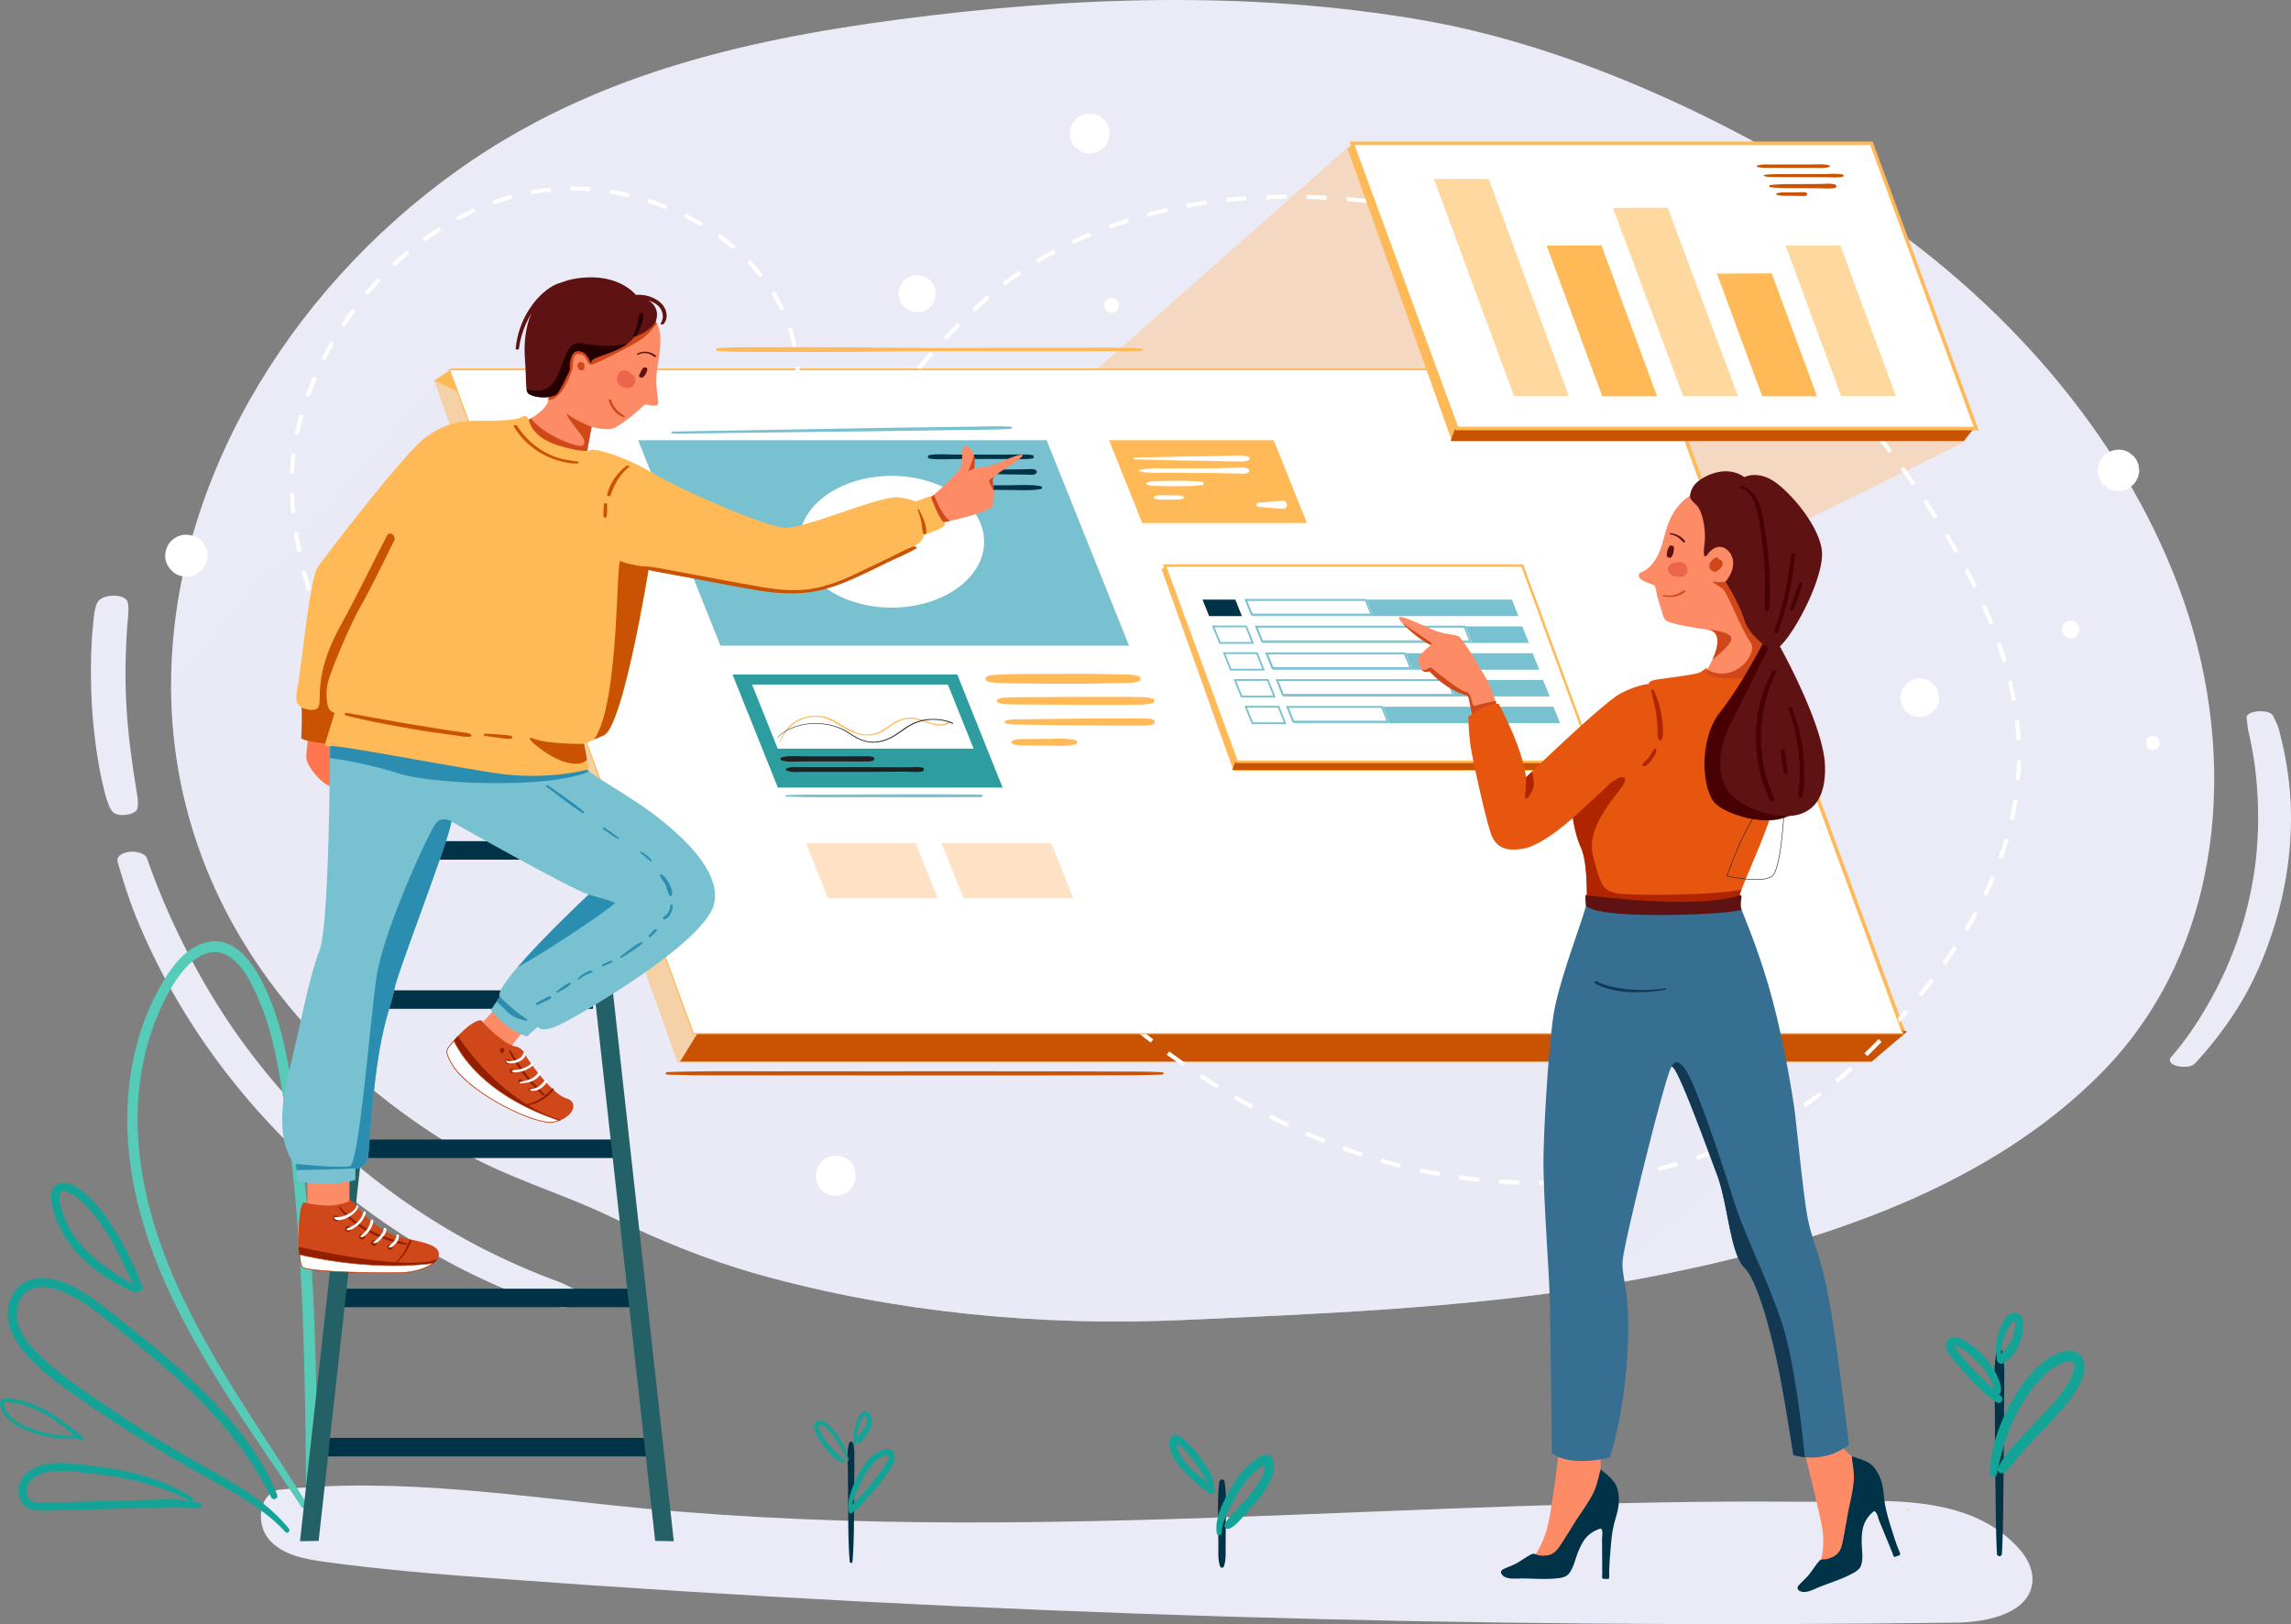 <svg xmlns:inkscape="http://www.inkscape.org/namespaces/inkscape" xmlns:sodipodi="http://sodipodi.sourceforge.net/DTD/sodipodi-0.dtd" xmlns="http://www.w3.org/2000/svg" xmlns:svg="http://www.w3.org/2000/svg" xmlns:rdf="http://www.w3.org/1999/02/22-rdf-syntax-ns#" xmlns:cc="http://creativecommons.org/ns#" xmlns:dc="http://purl.org/dc/elements/1.1/" id="_01" data-name="01" viewBox="0 0 1410.708 1000" sodipodi:docname="Website Design.svg" width="1410.708" height="1000" inkscape:version="1.1 (c68e22c387, 2021-05-23)"><rect x="0" y="0" width="1410.708" height="1000" fill="#808080" stroke="none"/><defs id="defs4"><style id="style2">.cls-1,.cls-11,.cls-12,.cls-17{fill:#fff;}.cls-2{fill:#ffe3c2;}.cls-3{fill:#ffc68d;opacity:0.5;}.cls-4{fill:#56cbb8;}.cls-5{fill:#13a497;}.cls-19,.cls-6{fill:#ffb957;}.cls-7{fill:#ca5303;}.cls-10,.cls-15,.cls-18,.cls-33,.cls-8,.cls-9{fill:none;}.cls-10,.cls-15,.cls-8,.cls-9{stroke:#fff;stroke-width:6.1px;}.cls-10,.cls-11,.cls-12,.cls-15,.cls-17,.cls-18,.cls-33,.cls-8,.cls-9{stroke-miterlimit:10;}.cls-9{stroke-dasharray:29.57 29.57;}.cls-10{stroke-dasharray:29.65 29.65;}.cls-11,.cls-12,.cls-17{stroke:#ffb957;}.cls-11{stroke-width:1.74px;}.cls-12{stroke-width:5.23px;}.cls-13{fill:#78c1d0;}.cls-14{fill:#003347;}.cls-15{stroke-dasharray:29.19 29.19;}.cls-16{fill:#2d9d9f;}.cls-17{stroke-width:3.6px;}.cls-18{stroke:#78c1d0;stroke-width:2.61px;}.cls-19{opacity:0.56;}.cls-20{fill:#231f20;}.cls-21{fill:#ff7550;}.cls-22{fill:#fd8b66;}.cls-23{fill:#d04719;}.cls-24{fill:#246166;}.cls-25{fill:#5e1212;}.cls-26{fill:#2b8daf;}.cls-27{fill:#911f00;}.cls-28{fill:#260000;}.cls-29{fill:#ce1b1b;opacity:0.34;}.cls-30{fill:#376f92;}.cls-31{fill:#e6560f;}.cls-32{fill:#af2500;}.cls-33{stroke:#231f20;stroke-width:0.81px;}.cls-34{fill:#133852;}.cls-35{fill:#490000;}</style></defs><title id="title6">01</title><g id="g2016"><path class="cls-2" d="m 351.932,792.838 c -2.817,-1.304 -5.575,-2.825 -8.492,-3.892 q -4.554,-1.667 -9.071,-3.442 -8.888,-3.5 -17.596,-7.421 -8.571,-3.863 -16.996,-8.046 l -2.083,-1.054 -0.287,-0.133 c -0.058,-0.033 -0.212,-0.117 -0.521,-0.275 -1.392,-0.725 -2.783,-1.446 -4.167,-2.179 q -4.167,-2.204 -8.259,-4.504 a 422.391,422.391 0 0 1 -62.71,-43.022 l -1.808,-1.504 -0.417,-0.342 c -1.204,-1.054 -2.438,-2.083 -3.65,-3.121 q -3.675,-3.175 -7.279,-6.438 -6.988,-6.321 -13.692,-12.938 -13.505,-13.334 -25.809,-27.83 -12.305,-14.496 -23.238,-30.001 -2.758,-3.9 -5.417,-7.863 l -0.454,-0.687 q -0.65,-0.983 -1.296,-1.967 -1.371,-2.083 -2.717,-4.2 -5.146,-8.063 -9.934,-16.338 A 449.492,449.492 0 0 1 93.616,537.035 q -1.667,-4.421 -3.196,-8.875 c -0.529,-1.517 -2.95,-2.617 -4.267,-3.054 a 15.534,15.534 0 0 0 -7.154,-0.513 c -3.271,0.592 -7.646,2.254 -6.484,6.288 3.508,12.2 7.396,24.392 12.275,36.122 q 7.388,17.746 16.434,34.734 a 421.387,421.387 0 0 0 43.36,65.481 435.571,435.571 0 0 0 116.253,101.115 c 22.709,13.471 46.71,25.047 71.698,33.638 3.646,1.25 7.5,1.929 11.25,2.721 4.079,0.833 9.971,-0.121 12.471,-3.75 2.6,-3.754 -1.15,-6.633 -4.325,-8.104 z" id="path9" style="fill:#ebebf7;fill-opacity:1;stroke-width:0.417"></path><path class="cls-2" d="m 78.807,371.502 c -0.542,-3.875 -5.771,-4.775 -8.875,-4.75 -3.517,0.025 -8.846,1.121 -10.313,4.879 -1.708,4.388 -1.938,9.413 -2.413,14.092 -0.417,4.038 -0.688,8.109 -0.875,12.167 -0.375,8.238 -0.417,16.496 -0.213,24.738 a 327.38,327.38 0 0 0 4.879,49.235 q 1.213,6.767 2.867,13.45 a 75.244,75.244 0 0 0 2.146,7.7 c 0.833,2.25 1.533,4.679 3.083,6.533 1.779,2.121 5.358,2.475 7.917,2.2 a 17.146,17.146 0 0 0 3.979,-0.867 c 0.963,-0.346 3.15,-1.421 3.467,-2.629 1.071,-4.104 0.033,-8.609 -0.621,-12.721 q -0.954,-6 -1.846,-12.009 c -1.196,-8.163 -2.254,-16.338 -3.05,-24.546 a 356.489,356.489 0 0 1 -1.342,-49.468 c 0.196,-4.563 0.417,-9.125 0.746,-13.68 0.338,-4.692 1.117,-9.663 0.463,-14.325 z" id="path11" style="fill:#ebebf7;fill-opacity:1;stroke-width:0.417"></path><path class="cls-2" d="m 395.725,928.692 c -74.744,-7.159 -149.863,-19.463 -224.511,-11.367 -12.084,3.188 -13.675,21.459 -5.375,30.784 8.3,9.325 21.667,11.817 34.038,13.521 35.718,4.917 71.669,7.767 107.645,10.417 q 447.85,33.076 897.454,27.013 c 19.646,-0.267 45.547,-6.208 46.514,-25.834 0.417,-8.109 -4.254,-15.667 -9.892,-21.513 -33.751,-35.001 -90.903,-26.667 -134.733,-27.084 -57.389,-0.517 -114.778,0.783 -172.134,2.717 -115.232,3.883 -230.423,10.388 -345.76,10.029 -64.498,-0.183 -129.029,-2.533 -193.247,-8.684 z" id="path13" style="fill:#ebebf7;fill-opacity:1;stroke-width:0.417"></path><path class="cls-2" d="m 1294.333,660.226 c -68.994,70.256 -171.055,104.17 -267.541,123.866 q -11.596,2.363 -23.255,4.463 -11.175,2.017 -22.371,3.783 c -83.607,13.213 -168.309,16.592 -252.89,20.417 -87.086,3.921 -176.751,-4.554 -260.553,-27.918 -32.209,-8.984 -61.639,-21.155 -91.128,-35.438 -31.709,-15.363 -65.752,-24.467 -96.174,-42.722 -44.905,-26.947 -84.673,-61.839 -115.003,-103.336 -41.568,-56.902 -60.081,-119.403 -60.056,-181.684 0.058,-121.041 70.156,-241.19 176.826,-317.092 80.706,-57.427 173.072,-79.636 271.058,-92.565 106.486,-14.055 216.431,-17.98 322.547,0.392 96.39,16.688 198.864,65.835 277.975,119.641 85.373,58.06 157.354,141.875 190.672,237.286 33.83,96.832 25.592,213.827 -50.106,290.908 z" id="path15" style="fill:#ebebf7;fill-opacity:1;stroke-width:0.417"></path><polygon class="cls-3" points="2641.82,571.45 2086.03,1063.21 3002.13,1281.06 3547.78,1011.54 " id="polygon17" style="opacity:0.5;fill:#ffc68d" transform="matrix(0.417,0,0,0.417,-269.078,-150.026)"></polygon><path class="cls-4" d="M 188.852,925.721 C 162.185,882.566 131.992,841.165 110.691,794.93 90.928,752.033 78.807,704.19 87.666,656.968 a 155.209,155.209 0 0 1 9.767,-32.651 c 4.296,-10 9.609,-20.417 17.025,-28.501 6.596,-7.175 16.28,-12.917 25.763,-7.388 9.004,5.229 14.242,16.25 18.334,25.384 10.034,22.284 13.625,47.147 17.109,71.135 3.792,26.084 6.384,52.339 8.209,78.636 3.688,53.022 4.246,106.199 4.613,159.325 0.046,6.542 0.325,13.079 0.542,19.617 0.129,3.788 5.788,3.8 5.892,0 0.725,-27.247 0.367,-54.522 -0.096,-81.777 -0.463,-27.38 -1.325,-54.756 -3.013,-82.086 -1.667,-27.159 -4.138,-54.276 -7.721,-81.252 -1.763,-13.271 -3.713,-26.534 -6.142,-39.701 -2.221,-12.038 -4.958,-24.026 -9.063,-35.576 -6.217,-17.48 -20.159,-49.726 -44.335,-41.147 -10.567,3.75 -17.892,13.184 -23.53,22.426 a 148.208,148.208 0 0 0 -14.45,31.855 c -7.175,22.351 -9.392,46.251 -7.575,69.627 1.933,24.863 8.359,49.201 17.463,72.36 9.309,23.672 21.405,46.118 34.638,67.806 13.813,22.642 28.838,44.489 43.693,66.452 q 5.417,8.033 10.729,16.159 c 1.342,2.058 4.629,0.179 3.333,-1.942 z" id="path19" style="fill:#56cbb8;stroke-width:0.417"></path><path class="cls-5" d="m 177.843,941.118 c -8.992,-11.03 -20.359,-19.517 -32.451,-26.872 -12.85,-7.808 -26.163,-14.838 -39.068,-22.563 Q 85.699,879.332 65.786,865.849 C 52.79,857.04 39.473,848.24 27.831,837.66 18.543,829.223 7.264,817.243 11.105,803.526 c 1.667,-5.892 6.179,-10.079 12.313,-10.884 6.667,-0.875 13.425,1.583 19.271,4.521 13.05,6.567 24.292,16.621 35.622,25.713 10.834,8.688 21.526,17.538 31.784,26.888 20.338,18.53 38.751,39.205 52.139,63.377 1.642,2.963 3.233,5.958 4.833,8.942 1.038,1.933 4.4,0.608 3.608,-1.521 -4.967,-13.334 -12.771,-25.63 -21.413,-36.88 -8.779,-11.43 -18.605,-21.988 -29.034,-31.926 -10.429,-9.938 -21.488,-19.321 -32.693,-28.438 q -8.509,-6.921 -17.117,-13.713 c -6.092,-4.829 -12.2,-9.692 -18.83,-13.775 -11.213,-6.913 -28.163,-13.988 -39.734,-3.875 -4.683,4.092 -6.909,10.484 -7.046,16.575 -0.154,6.946 2.613,13.638 6.521,19.267 8.934,12.85 22.396,22.38 35.001,31.326 q 20.417,14.475 41.705,27.647 c 13.975,8.679 28.238,16.846 42.626,24.822 12.896,7.15 25.755,14.396 37.084,23.93 a 83.177,83.177 0 0 1 7.963,7.746 c 1.333,1.467 3.333,-0.658 2.142,-2.142 z" id="path21" style="fill:#13a497;stroke-width:0.417"></path><path class="cls-5" d="M 118.329,922.055 C 105.65,913.721 91.278,908.65 76.466,905.629 c -7.584,-1.55 -15.25,-2.65 -22.917,-3.533 -7.871,-0.908 -15.921,-1.983 -23.817,-0.796 -6.496,0.975 -13.534,4.025 -16.788,10.092 -2.883,5.383 -2.083,12.775 3.154,16.417 2.917,2.046 6.667,2.4 10.142,2.379 4.138,-0.021 8.284,-0.212 12.417,-0.329 l 26.438,-0.733 28.917,-0.8 c 4.838,-0.138 9.696,-0.325 14.538,-0.275 4.763,0.05 9.65,0.096 14.392,0.542 1.733,0.158 2.008,-2.529 0.417,-2.975 a 54.585,54.585 0 0 0 -11.175,-2.083 q -5.833,-0.396 -11.667,-0.288 c -7.942,0.146 -15.88,0.417 -23.822,0.638 q -23.959,0.654 -47.918,1.313 c -3.121,0.083 -6.821,0.442 -9.584,-1.288 -2.333,-1.454 -3.167,-4.279 -2.871,-6.909 0.7,-6.25 7.442,-9.405 12.875,-10.567 7.254,-1.554 14.934,-0.508 22.23,0.233 6.913,0.708 13.813,1.596 20.655,2.829 15.571,2.808 31.059,7.204 45.055,14.725 1.417,0.763 2.588,-1.25 1.25,-2.146 z" id="path23" style="fill:#13a497;stroke-width:0.417"></path><path class="cls-5" d="m 84.732,792.659 c -17.838,-10.834 -36.876,-22.367 -44.91,-42.747 -1.633,-4.142 -3.521,-9.379 -3.1,-13.905 0.542,-5.833 8.938,-0.121 11.092,1.667 8.034,6.638 14.38,15.521 19.709,24.388 6.154,10.242 10.65,21.251 16.005,31.88 1.125,2.229 4.938,0.671 4.075,-1.721 A 188.68,188.68 0 0 0 72.303,760.092 c -5.833,-9.867 -12.988,-20.071 -22.167,-27.126 -3.933,-3.021 -10.488,-6.667 -15.321,-3.5 -4.696,3.079 -3.333,9.871 -2.3,14.43 2.5,11.042 8.75,21.051 16.521,29.168 9.471,9.859 21.392,17.325 33.909,22.676 2.038,0.875 3.792,-1.837 1.788,-3.054 z" id="path25" style="fill:#13a497;stroke-width:0.417"></path><path class="cls-5" d="m 48.652,883.753 a 65.319,65.319 0 0 1 -22.384,-2.017 c -6.2,-1.621 -12.705,-3.85 -17.784,-7.884 -2.354,-1.867 -4.45,-4.217 -5.504,-7.084 a 6.563,6.563 0 0 1 -0.55,-1.946 c -0.021,-1.25 0.592,-1.492 1.717,-1.5 a 31.022,31.022 0 0 1 5.833,0.65 c 7.025,1.296 13.617,4.217 19.68,7.942 a 108.824,108.824 0 0 1 10.484,7.409 c 3.113,2.454 6.017,5.363 9.334,7.529 1.167,0.763 2.338,-0.908 1.442,-1.871 -2.763,-2.967 -6.313,-5.417 -9.525,-7.896 a 110.003,110.003 0 0 0 -10.834,-7.463 c -6.979,-4.167 -14.688,-7.325 -22.796,-8.304 -2.3,-0.279 -7.025,-1.192 -7.675,2.083 -0.533,2.7 1.458,6.121 3.008,8.175 4.046,5.354 10.542,8.304 16.717,10.417 9.3,3.208 19.03,4.533 28.813,3.242 0.954,-0.125 1,-1.625 0,-1.533 z" id="path27" style="fill:#13a497;stroke-width:0.417"></path><polygon class="cls-6" points="3099.02,903.84 3459.21,1884.16 3406.94,1928.63 1645.9,1928.63 1286.29,921.79 1313.11,903.84 " id="polygon29" style="fill:#ffb957" transform="matrix(0.417,0,0,0.417,-269.078,-150.026)"></polygon><path class="cls-3" d="M 1152.563,653.618 981.166,792.338 c -83.607,13.213 -168.309,16.592 -252.89,20.417 -87.086,3.921 -176.751,-4.554 -260.553,-27.918 -32.209,-8.984 -61.639,-21.155 -91.128,-35.438 -31.709,-15.363 -65.752,-24.467 -96.174,-42.722 C 235.516,679.731 195.748,644.838 165.418,603.341 123.85,546.44 105.337,483.938 105.362,421.657 182.06,332.196 266.892,234.056 266.892,234.056 Z" id="path31" style="opacity:0.5;fill:#ebebf7;fill-opacity:1;stroke-width:0.417"></path><path class="cls-7" d="m 418.775,653.618 11.417,-18.526 c 0,0 288.162,-80.836 353.597,-71.669 65.435,9.167 390.557,71.669 390.557,71.669 l -21.784,18.526 z" id="path33" style="fill:#ca5303;stroke-width:0.417"></path><path class="cls-8" d="m 601.593,531.468 q 1.879,2.446 3.788,4.875" id="path35" style="fill:none;stroke:#ffffff;stroke-width:2.542px;stroke-miterlimit:10"></path><path class="cls-9" d="m 613.072,545.965 c 58.868,72.306 133.412,133.633 221.448,163.646 93.861,32.001 204.122,24.288 284.058,-34.401 20.609,-15.134 38.889,-33.264 55.572,-52.639 35.489,-41.209 64.802,-90.665 68.627,-144.917 4.938,-70.085 -32.813,-135.708 -73.752,-192.814 -24.334,-33.947 -56.535,-69.748 -96.636,-73.91" id="path37" style="fill:none;stroke:#ffffff;stroke-width:2.542px;stroke-miterlimit:10;stroke-dasharray:12.321, 12.321"></path><path class="cls-8" d="m 1066.252,210.547 q -3.058,-0.071 -6.167,0.121" id="path39" style="fill:none;stroke:#ffffff;stroke-width:2.542px;stroke-miterlimit:10"></path><path class="cls-8" d="m 530.153,308.104 a 46.193,46.193 0 0 1 -1.338,-6.021" id="path41" style="fill:none;stroke:#ffffff;stroke-width:2.542px;stroke-miterlimit:10"></path><path class="cls-10" d="m 528.587,289.762 c 2.358,-21.709 18.534,-42.397 33.838,-59.585 16.546,-18.596 33.197,-37.293 52.643,-52.831 46.005,-36.747 105.561,-53.718 164.396,-55.981 58.835,-2.263 117.374,9.284 174.222,24.613 28.751,7.75 59.043,17.742 79.398,38.697" id="path43" style="fill:none;stroke:#ffffff;stroke-width:2.542px;stroke-miterlimit:10;stroke-dasharray:12.354, 12.354"></path><path class="cls-8" d="m 1037.209,189.246 q 1.975,2.354 3.788,4.875 l -3.621,5" id="path45" style="fill:none;stroke:#ffffff;stroke-width:2.542px;stroke-miterlimit:10"></path><path class="cls-8" d="m 1029.017,210.676 -3.621,5" id="path47" style="fill:none;stroke:#ffffff;stroke-width:2.542px;stroke-miterlimit:10"></path><polygon class="cls-11" points="3455.09,1885.94 1669.17,1885.94 1308.98,905.61 3094.9,905.61 " id="polygon49" style="fill:#ffffff;stroke:#ffb957;stroke-width:1.74px;stroke-miterlimit:10" transform="matrix(0.417,0,0,0.417,-269.078,-150.026)"></polygon><polygon class="cls-6" points="2575.13,1132.03 2331.97,1132.03 2282.93,1009.72 2526.09,1009.72 " id="polygon51" style="fill:#ffb957" transform="matrix(0.417,0,0,0.417,-269.078,-150.026)"></polygon><path class="cls-1" d="m 768.998,281.436 c -2.5,-1.25 -5.25,-0.908 -7.967,-0.9 -3.013,0 -6.013,0.071 -9.021,0.171 -5.883,0.196 -11.771,0.25 -17.655,0.296 -11.909,0.092 -23.797,0.579 -35.697,0.779 a 0.538,0.538 0 0 0 0,1.075 c 11.9,0.2 23.788,0.687 35.697,0.779 5.883,0.046 11.771,0.1 17.655,0.296 2.875,0.092 5.746,0.154 8.629,0.167 2.883,0.013 5.775,0.417 8.359,-0.896 a 1.029,1.029 0 0 0 0,-1.767 z" id="path53" style="fill:#ffffff;stroke-width:0.417"></path><path class="cls-1" d="m 768.193,288.362 c -2.383,-0.9 -5.708,-0.329 -8.242,-0.313 -2.75,0 -5.5,0.1 -8.25,0.158 -5.629,0.121 -11.25,0.133 -16.888,0.146 l -16.496,0.033 c -5.479,0 -11.25,-0.279 -16.613,0.958 a 0.45,0.45 0 0 0 0,0.863 c 5.25,1.208 10.867,0.946 16.221,0.954 l 16.888,0.038 c 5.5,0 10.996,0 16.496,0.138 2.879,0.058 5.758,0.15 8.642,0.167 2.525,0 5.867,0.583 8.242,-0.312 a 1.479,1.479 0 0 0 0,-2.829 z" id="path55" style="fill:#ffffff;stroke-width:0.417"></path><path class="cls-1" d="m 740.484,296.791 c -5.696,-0.867 -11.338,-0.75 -17.084,-0.737 -2.871,0 -5.75,-0.058 -8.613,0.071 -2.725,0.121 -5.859,-0.175 -8.404,0.9 a 0.696,0.696 0 0 0 0,1.325 c 2.429,1.025 5.417,0.767 8.013,0.879 2.996,0.133 6.004,0.079 9.004,0.087 5.742,0 11.384,0.133 17.084,-0.738 0.883,-0.133 0.883,-1.654 0,-1.788 z" id="path57" style="fill:#ffffff;stroke-width:0.417"></path><path class="cls-1" d="m 728.284,305.375 c -2.963,-0.6 -5.983,-0.417 -8.988,-0.417 -2.608,0 -5.975,-0.508 -8.375,0.633 a 0.783,0.783 0 0 0 0,1.346 c 2.396,1.138 5.779,0.629 8.375,0.633 3.004,0 6.025,0.192 8.988,-0.417 0.883,-0.167 0.883,-1.596 0,-1.779 z" id="path59" style="fill:#ffffff;stroke-width:0.417"></path><path class="cls-1" d="m 790.09,308.354 c -5.121,0.092 -10.175,0.879 -15.28,1.175 a 1.263,1.263 0 0 0 0,2.525 c 5.104,0.296 10.159,1.083 15.28,1.175 3.138,0.054 3.142,-4.934 0,-4.875 z" id="path61" style="fill:#ffffff;stroke-width:0.417"></path><polygon class="cls-6" points="3408.74,571.45 3557.92,990.22 3545.67,1011.52 2789.44,1011.52 2635.01,579.16 2646.53,571.45 " id="polygon63" style="fill:#ffb957" transform="matrix(0.417,0,0,0.417,-269.078,-150.026)"></polygon><path class="cls-7" d="m 893.222,271.453 2.942,-7.959 c 0,0 126.583,-34.693 154.679,-30.759 28.097,3.933 164.875,30.759 164.875,30.759 l -6.513,7.967 z" id="path65" style="fill:#ca5303;stroke-width:0.417"></path><polygon class="cls-12" points="3563.41,992.42 2796.5,992.42 2641.82,571.45 3408.74,571.45 " id="polygon67" style="fill:#ffffff;stroke:#ffb957;stroke-width:5.23px;stroke-miterlimit:10" transform="matrix(0.417,0,0,0.417,-269.078,-150.026)"></polygon><polygon class="cls-13" points="2312.45,1313.16 1709.17,1313.16 1587.5,1009.72 2190.77,1009.72 " id="polygon69" style="fill:#78c1d0" transform="matrix(0.417,0,0,0.417,-269.078,-150.026)"></polygon><ellipse class="cls-1" cx="549.058" cy="333.555" rx="56.943" ry="40.564" id="ellipse71" style="fill:#ffffff;stroke-width:0.417"></ellipse><path class="cls-14" d="m 635.802,280.207 c -5.113,-0.721 -10.509,-0.275 -15.667,-0.283 l -16.167,-0.025 -15.775,-0.025 c -5.246,0 -10.884,-0.588 -16.063,0.333 -1.025,0.183 -1.025,1.896 0,2.083 5.054,0.9 10.55,0.346 15.667,0.337 l 16.171,-0.029 15.771,-0.025 c 5.288,0 10.834,0.458 16.063,-0.283 1.025,-0.15 1.029,-1.938 0,-2.083 z" id="path73" style="fill:#003347;stroke-width:0.417"></path><path class="cls-14" d="m 637.744,289.416 c -1.433,-0.858 -2.95,-0.592 -4.583,-0.542 -1.563,0.05 -3.121,0.075 -4.683,0.092 -3.508,0.037 -7.021,0.042 -10.529,0.125 -6.884,0.163 -13.805,0.479 -20.671,1 a 0.483,0.483 0 0 0 0,0.963 c 6.867,0.521 13.788,0.833 20.671,1 3.379,0.083 6.763,0.083 10.142,0.121 1.692,0 3.379,0.042 5.071,0.096 1.604,0.05 3.15,0.313 4.583,-0.546 a 1.35,1.35 0 0 0 0,-2.308 z" id="path75" style="fill:#003347;stroke-width:0.417"></path><path class="cls-8" d="m 491.202,231.939 q -0.029,-3.121 -0.246,-6.167" id="path77" style="fill:none;stroke:#ffffff;stroke-width:2.542px;stroke-miterlimit:10"></path><path class="cls-15" d="m 489.356,213.735 c -12.746,-65.002 -88.915,-103.561 -151.55,-96.911 -75.981,8.067 -139.466,77.652 -155.004,150.229 -5.863,27.401 -2.804,56.047 3.988,83.236 8.167,32.693 22.084,64.623 45.043,89.294 20.159,21.667 47.918,37.188 77.202,39.718" id="path79" style="fill:none;stroke:#ffffff;stroke-width:2.542px;stroke-miterlimit:10;stroke-dasharray:12.163, 12.163"></path><path class="cls-8" d="m 315.106,479.625 c 2.05,0.046 4.108,0.033 6.171,-0.05" id="path81" style="fill:none;stroke:#ffffff;stroke-width:2.542px;stroke-miterlimit:10"></path><path class="cls-14" d="m 641.027,299.383 c -6.367,-1.163 -13.117,-0.633 -19.584,-0.625 -3.288,0 -6.579,0.05 -9.867,0.079 -3.483,0.029 -6.817,0.442 -10.267,0.833 a 0.558,0.558 0 0 0 0,1.117 c 3.45,0.371 6.788,0.783 10.267,0.833 3.288,0.025 6.579,0.071 9.867,0.075 6.454,0 13.205,0.537 19.584,-0.621 0.813,-0.192 0.813,-1.542 0,-1.692 z" id="path83" style="fill:#003347;stroke-width:0.417"></path><polygon class="cls-16" points="2125.76,1522.64 1793.89,1522.64 1726.96,1355.72 2058.82,1355.72 " id="polygon85" style="fill:#2d9d9f" transform="matrix(0.417,0,0,0.417,-269.078,-150.026)"></polygon><polygon class="cls-6" points="2893.15,1194.82 2995.86,1483.12 2987.43,1497.78 2466.8,1497.78 2360.48,1200.13 2368.41,1194.82 " id="polygon87" style="fill:#ffb957" transform="matrix(0.417,0,0,0.417,-269.078,-150.026)"></polygon><path class="cls-7" d="m 758.785,474.067 2.025,-5.475 c 0,0 87.144,-23.884 106.491,-21.18 19.346,2.704 113.507,21.18 113.507,21.18 l -4.488,5.483 z" id="path89" style="fill:#ca5303;stroke-width:0.417"></path><polygon class="cls-17" points="2999.64,1484.64 2471.66,1484.64 2365.17,1194.82 2893.15,1194.82 " id="polygon91" style="fill:#ffffff;stroke:#ffb957;stroke-width:3.6px;stroke-miterlimit:10" transform="matrix(0.417,0,0,0.417,-269.078,-150.026)"></polygon><polygon class="cls-14" points="2479.17,1269.5 2430.74,1269.5 2420.97,1245.14 2469.41,1245.14 " id="polygon93" style="fill:#003347" transform="matrix(0.417,0,0,0.417,-269.078,-150.026)"></polygon><polygon class="cls-13" points="2887.55,1269.5 2494.55,1269.5 2484.78,1245.14 2877.78,1245.14 " id="polygon95" style="fill:#78c1d0" transform="matrix(0.417,0,0,0.417,-269.078,-150.026)"></polygon><polygon class="cls-13" points="2902.9,1309.04 2509.9,1309.04 2500.13,1284.68 2893.13,1284.68 " id="polygon97" style="fill:#78c1d0" transform="matrix(0.417,0,0,0.417,-269.078,-150.026)"></polygon><polygon class="cls-13" points="2918.25,1348.57 2525.25,1348.57 2515.48,1324.21 2908.48,1324.21 " id="polygon99" style="fill:#78c1d0" transform="matrix(0.417,0,0,0.417,-269.078,-150.026)"></polygon><polygon class="cls-13" points="2933.6,1388.11 2540.6,1388.11 2530.83,1363.75 2923.83,1363.75 " id="polygon101" style="fill:#78c1d0" transform="matrix(0.417,0,0,0.417,-269.078,-150.026)"></polygon><polygon class="cls-13" points="2948.95,1427.64 2555.95,1427.64 2546.18,1403.28 2939.18,1403.28 " id="polygon103" style="fill:#78c1d0" transform="matrix(0.417,0,0,0.417,-269.078,-150.026)"></polygon><polygon class="cls-18" points="2495.13,1309.04 2446.69,1309.04 2436.93,1284.68 2485.36,1284.68 " id="polygon105" style="fill:none;stroke:#78c1d0;stroke-width:2.61px;stroke-miterlimit:10" transform="matrix(0.417,0,0,0.417,-269.078,-150.026)"></polygon><polygon class="cls-18" points="2511.08,1348.57 2462.65,1348.57 2452.88,1324.21 2501.31,1324.21 " id="polygon107" style="fill:none;stroke:#78c1d0;stroke-width:2.61px;stroke-miterlimit:10" transform="matrix(0.417,0,0,0.417,-269.078,-150.026)"></polygon><polygon class="cls-18" points="2527.03,1388.11 2478.6,1388.11 2468.83,1363.75 2517.26,1363.75 " id="polygon109" style="fill:none;stroke:#78c1d0;stroke-width:2.61px;stroke-miterlimit:10" transform="matrix(0.417,0,0,0.417,-269.078,-150.026)"></polygon><polygon class="cls-18" points="2542.98,1427.64 2494.55,1427.64 2484.78,1403.28 2533.22,1403.28 " id="polygon111" style="fill:none;stroke:#78c1d0;stroke-width:2.61px;stroke-miterlimit:10" transform="matrix(0.417,0,0,0.417,-269.078,-150.026)"></polygon><polygon class="cls-1" points="2495.44,1268.2 2486.72,1246.45 2663.83,1246.45 2672.55,1268.2 " id="polygon113" style="fill:#ffffff" transform="matrix(0.417,0,0,0.417,-269.078,-150.026)"></polygon><path class="cls-13" d="m 840.537,369.889 3.196,7.971 h -72.627 l -3.196,-7.971 h 72.627 m 0.733,-1.092 h -74.994 l 4.071,10.15 h 74.973 l -4.071,-10.15 z" id="path115" style="fill:#78c1d0;stroke-width:0.417"></path><polygon class="cls-1" points="2510.79,1307.73 2502.07,1285.98 2809.88,1285.98 2818.6,1307.73 " id="polygon117" style="fill:#ffffff" transform="matrix(0.417,0,0,0.417,-269.078,-150.026)"></polygon><path class="cls-13" d="m 901.372,386.36 3.196,7.971 H 777.481 l -3.196,-7.971 h 127.087 m 0.738,-1.088 H 772.673 l 4.071,10.15 h 129.433 z" id="path119" style="fill:#78c1d0;stroke-width:0.417"></path><polygon class="cls-1" points="2526.14,1347.27 2517.41,1325.52 2721.56,1325.52 2730.28,1347.27 " id="polygon121" style="fill:#ffffff" transform="matrix(0.417,0,0,0.417,-269.078,-150.026)"></polygon><path class="cls-13" d="m 864.571,402.836 3.196,7.971 h -83.898 l -3.196,-7.971 h 83.89 m 0.738,-1.092 h -86.252 l 4.071,10.15 h 86.252 l -4.067,-10.15 z" id="path123" style="fill:#78c1d0;stroke-width:0.417"></path><polygon class="cls-1" points="2541.48,1386.8 2532.76,1365.06 2784.82,1365.06 2793.54,1386.8 " id="polygon125" style="fill:#ffffff" transform="matrix(0.417,0,0,0.417,-269.078,-150.026)"></polygon><path class="cls-13" d="m 890.93,419.307 3.196,7.971 H 790.273 l -3.196,-7.971 h 103.853 m 0.738,-1.087 h -106.203 l 4.071,10.15 h 106.199 z" id="path127" style="fill:#78c1d0;stroke-width:0.417"></path><polygon class="cls-1" points="2556.83,1426.33 2548.11,1404.59 2687.91,1404.59 2696.63,1426.33 " id="polygon129" style="fill:#ffffff" transform="matrix(0.417,0,0,0.417,-269.078,-150.026)"></polygon><path class="cls-13" d="m 850.537,435.783 3.196,7.971 h -57.085 l -3.196,-7.971 h 57.085 m 0.738,-1.092 h -59.414 l 4.071,10.15 h 59.423 l -4.071,-10.15 z" id="path131" style="fill:#78c1d0;stroke-width:0.417"></path><polygon class="cls-19" points="2962.01,944.85 2881.02,944.85 2762.64,623.96 2843.63,623.96 " id="polygon133" style="opacity:0.56;fill:#ffb957" transform="matrix(0.417,0,0,0.417,-269.078,-150.026)"></polygon><polygon class="cls-6" points="3092.19,944.85 3011.2,944.85 2929.14,722.42 3010.01,722.1 " id="polygon135" style="fill:#ffb957" transform="matrix(0.417,0,0,0.417,-269.078,-150.026)"></polygon><polygon class="cls-19" points="3211.71,944.85 3130.72,944.85 3027.04,666.81 3107.91,666.48 " id="polygon137" style="opacity:0.56;fill:#ffb957" transform="matrix(0.417,0,0,0.417,-269.078,-150.026)"></polygon><polygon class="cls-6" points="3328.38,944.85 3247.39,944.85 3180.59,763.75 3261.47,763.42 " id="polygon139" style="fill:#ffb957" transform="matrix(0.417,0,0,0.417,-269.078,-150.026)"></polygon><polygon class="cls-19" points="3445.05,944.85 3364.05,944.85 3282,722.42 3362.87,722.1 " id="polygon141" style="opacity:0.56;fill:#ffb957" transform="matrix(0.417,0,0,0.417,-269.078,-150.026)"></polygon><polygon class="cls-3" points="2030.01,1686.11 1867.96,1686.11 1835.27,1604.6 1997.33,1604.6 " id="polygon143" style="opacity:0.5;fill:#ffc68d" transform="matrix(0.417,0,0,0.417,-269.078,-150.026)"></polygon><polygon class="cls-3" points="2230.2,1686.11 2068.15,1686.11 2035.46,1604.6 2197.52,1604.6 " id="polygon145" style="opacity:0.5;fill:#ffc68d" transform="matrix(0.417,0,0,0.417,-269.078,-150.026)"></polygon><path class="cls-13" d="m 621.973,262.649 c -6.709,-0.417 -13.475,-0.083 -20.192,0 l -20.188,0.279 c -13.459,0.183 -26.917,0.333 -40.376,0.558 -27.055,0.454 -54.102,1.025 -81.152,1.437 -15.175,0.233 -30.351,0.45 -45.526,0.796 -1.567,0.033 -1.596,1.25 0,1.25 27.051,-0.175 54.102,-0.696 81.152,-0.95 27.051,-0.254 54.102,-0.633 81.152,-1.046 l 22.959,-0.354 c 7.5,-0.112 15.067,0.054 22.542,-0.629 1.646,-0.163 0.842,-1.267 -0.371,-1.342 z" id="path147" style="fill:#78c1d0;stroke-width:0.417"></path><path class="cls-13" d="m 603.818,489.196 c -30.78,-0.287 -61.573,-0.112 -92.357,0 -8.946,0.025 -17.917,-0.037 -26.838,0.321 -1.371,0.054 -1.388,0.921 0,0.975 15.63,0.629 31.33,0.375 46.968,0.383 q 23.088,0 46.18,0 c 8.684,0 17.363,0 26.047,-0.067 1.829,-0.046 1.846,-1.596 0,-1.613 z" id="path149" style="fill:#78c1d0;stroke-width:0.417"></path><path class="cls-6" d="m 702.433,214.505 c -16.817,-0.788 -33.751,-0.329 -50.589,-0.358 -16.992,-0.025 -33.988,-0.096 -50.981,0.054 -33.726,0.296 -67.452,-0.458 -101.178,-0.45 q -14.225,0 -28.455,0.033 c -9.609,0.033 -19.263,-0.15 -28.851,0.55 -1.95,0.142 -1.967,1.638 0,1.779 8.409,0.617 16.867,0.508 25.297,0.542 8.429,0.033 16.859,0.042 25.292,0.042 16.996,0 33.988,0.046 50.981,-0.233 33.722,-0.563 67.452,-0.096 101.178,-0.15 9.484,0 18.967,0 28.455,-0.058 9.584,-0.05 19.251,0.138 28.851,-0.312 1.721,-0.079 1.738,-1.354 0,-1.438 z" id="path151" style="fill:#ffb957;stroke-width:0.417"></path><path class="cls-7" d="m 715.288,660.172 c -10,-0.537 -20.071,-0.387 -30.088,-0.437 -9.763,-0.05 -19.526,-0.062 -29.292,-0.092 q -29.688,-0.083 -59.377,-0.071 l -118.753,0.058 c -22.146,0 -44.364,-0.333 -66.502,0.454 -1.825,0.067 -1.842,1.521 0,1.588 19.771,0.704 39.584,0.417 59.377,0.442 19.792,0.025 39.584,0.029 59.381,0.037 q 59.377,0.029 118.753,0 16.43,-0.037 32.855,-0.092 c 11.2,-0.042 22.463,0.142 33.651,-0.458 1.7,-0.108 1.717,-1.338 -0.004,-1.429 z" id="path153" style="fill:#ca5303;stroke-width:0.417"></path><path class="cls-2" d="m 1410.253,490.297 a 208.139,208.139 0 0 0 -3.142,-24.347 c -0.812,-4.313 -1.783,-8.596 -2.858,-12.85 -0.521,-2.054 -0.942,-4.238 -1.721,-6.209 -0.779,-1.971 -1.838,-3.971 -2.758,-5.938 -1.354,-2.917 -6.55,-3.183 -9.167,-3.008 -1.929,0.129 -7.654,1.083 -7.229,4.125 0.246,1.775 0.45,3.538 0.621,5.317 0.204,2.15 0.588,3.146 1.075,5.354 0.796,3.579 1.479,7.184 2.104,10.796 q 1.829,10.559 2.592,21.251 a 242.153,242.153 0 0 1 -0.592,43.485 229.861,229.861 0 0 1 -25.351,82.423 c -7.463,14.167 -16.338,27.951 -26.63,39.805 -0.833,0.983 -1.508,1.908 -0.833,3.237 0.675,1.329 2.567,2.163 3.833,2.5 3.113,0.833 8.9,1.204 11.413,-1.504 a 229.098,229.098 0 0 0 27.355,-35.922 c 7.742,-12.646 13.896,-26.317 18.75,-40.31 9.805,-28.059 14.55,-58.481 12.538,-88.207 z" id="path155" style="fill:#ebebf7;fill-opacity:1;stroke-width:0.417"></path><path class="cls-7" d="m 1126.462,101.852 c -3.575,-1.017 -7.479,-0.604 -11.171,-0.6 h -11.034 c -3.679,0 -7.359,0 -11.034,0.042 -3.675,0.042 -7.6,-0.329 -11.155,0.596 a 0.45,0.45 0 0 0 0,0.863 c 3.554,0.925 7.5,0.554 11.155,0.596 3.654,0.042 7.354,0.038 11.034,0.042 h 11.034 c 3.692,0 7.596,0.417 11.171,-0.604 a 0.504,0.504 0 0 0 0,-0.933 z" id="path157" style="fill:#ca5303;stroke-width:0.417"></path><path class="cls-7" d="m 1134.787,107.482 c -3.792,-0.812 -8.034,-0.317 -11.9,-0.313 h -12.5 c -4.167,0 -8.334,0.033 -12.5,0.05 -2.083,0 -4.167,0 -6.25,0.075 -1.808,0.083 -3.829,-0.033 -5.529,0.629 a 0.225,0.225 0 0 0 0,0.417 c 1.7,0.658 3.721,0.542 5.529,0.625 2.083,0.096 4.167,0.067 6.25,0.075 4.167,0 8.334,0.046 12.5,0.05 h 12.5 c 3.867,0 8.109,0.5 11.9,-0.317 a 0.692,0.692 0 0 0 0,-1.292 z" id="path159" style="fill:#ca5303;stroke-width:0.417"></path><path class="cls-7" d="m 1129.983,113.578 c -3.021,-0.833 -6.667,-0.329 -9.775,-0.308 l -9.884,0.062 c -6.721,0.042 -13.48,-0.137 -20.167,0.579 a 0.688,0.688 0 0 0 0,1.375 c 6.667,0.717 13.446,0.537 20.167,0.579 l 9.884,0.067 c 3.108,0 6.763,0.533 9.775,-0.312 a 1.067,1.067 0 0 0 0,-2.042 z" id="path161" style="fill:#ca5303;stroke-width:0.417"></path><path class="cls-7" d="m 1112.166,118.607 c -1.317,-0.467 -2.721,-0.263 -4.109,-0.242 l -5.025,0.083 c -2.942,0.046 -6.175,-0.267 -9.009,0.625 a 0.45,0.45 0 0 0 0,0.858 c 2.833,0.892 6.071,0.579 9.009,0.625 l 4.638,0.079 c 1.479,0 3.088,0.263 4.496,-0.238 a 0.938,0.938 0 0 0 0,-1.792 z" id="path163" style="fill:#ca5303;stroke-width:0.417"></path><polygon class="cls-1" points="2082.91,1465.14 1793.69,1465.14 1755.77,1370.56 2044.98,1370.56 " id="polygon165" style="fill:#ffffff" transform="matrix(0.417,0,0,0.417,-269.078,-150.026)"></polygon><path class="cls-6" d="m 583.68,444.741 c -4.388,2.721 -10.284,0.417 -14.584,-1.129 -3.258,-1.175 -6.734,-2.167 -10.575,-1.667 -8.3,1.067 -11.667,6.742 -18.571,9.167 -11.146,3.971 -19.355,-3.996 -26.772,-7.792 a 24.034,24.034 0 0 0 -19.309,-1.171 c -8.584,3.15 -11.434,9.259 -14.084,14.829 -0.092,0.192 0.388,0.275 0.479,0.083 2.788,-5.696 6.404,-12.25 15.784,-14.892 10.963,-3.088 17.701,2.754 24.917,6.85 5.342,3.038 12.7,5.225 19.584,2.717 7.025,-2.571 11.25,-9.371 20.455,-9.238 7.617,0.112 16.05,7.363 23.517,2.75 0.538,-0.321 -0.3,-0.842 -0.842,-0.508 z" id="path167" style="fill:#ffb957;stroke-width:0.417"></path><path class="cls-20" d="m 586.78,445.087 c -6.25,-2.8 -14.942,-3.221 -21.746,-0.925 -7.792,2.629 -11.754,8.021 -19.201,10.934 -4.133,1.617 -8.913,2.213 -13.467,0.896 -4.308,-1.25 -7.35,-3.621 -10.692,-5.629 -6.017,-3.625 -14.134,-5.571 -22.534,-4.954 -8.671,0.633 -16.471,4.038 -20.463,8.863 -0.054,0.067 0.1,0.121 0.158,0.058 4.129,-4.583 11.609,-7.917 20.055,-8.579 a 42.172,42.172 0 0 1 12.45,0.917 34.488,34.488 0 0 1 11.054,4.725 c 2.863,1.817 5.658,3.775 9.375,4.925 a 20.834,20.834 0 0 0 10.475,0.417 c 7.779,-1.692 12.134,-6.25 17.826,-9.621 a 27.713,27.713 0 0 1 12.775,-3.875 c 4.808,-0.262 9.613,0.546 13.525,2.304 0.408,0.171 0.825,-0.267 0.408,-0.454 z" id="path169" style="fill:#231f20;stroke-width:0.417"></path><path class="cls-20" d="m 537.641,466.171 c -2.029,-0.729 -4.454,-0.458 -6.588,-0.5 -2.358,-0.042 -4.717,0 -7.084,0 h -14.534 -14.142 c -4.525,0 -9.609,-0.588 -13.996,0.679 a 0.954,0.954 0 0 0 0,1.821 c 4.275,1.25 9.196,0.671 13.605,0.675 h 14.534 14.142 c 2.354,0 4.713,0.033 7.084,0 2.238,-0.033 4.858,0.258 6.984,-0.508 a 1.158,1.158 0 0 0 -0.004,-2.167 z" id="path171" style="fill:#231f20;stroke-width:0.417"></path><path class="cls-20" d="m 568.067,472.625 c -3.333,-0.696 -7.113,-0.171 -10.513,-0.188 -3.4,-0.017 -6.804,-0.037 -10.209,-0.058 -7.196,-0.042 -14.392,-0.087 -21.592,-0.092 h -21.201 -10.596 c -3.142,0 -6.838,-0.458 -9.742,0.933 a 0.638,0.638 0 0 0 0,1.096 c 2.917,1.396 6.596,0.938 9.742,0.938 h 10.204 21.592 c 7.084,0 14.134,-0.05 21.201,-0.092 l 10.6,-0.062 c 3.396,0 7.188,0.508 10.513,-0.188 1.108,-0.279 1.108,-2.054 0,-2.287 z" id="path173" style="fill:#231f20;stroke-width:0.417"></path><path class="cls-1" d="m 575.688,183.925 c 0.183,-1.137 0.496,-2.3 0.417,-3.463 a 10.979,10.979 0 0 0 -1.508,-5.567 12.35,12.35 0 0 0 -6.567,-5.071 11.125,11.125 0 0 0 -5.867,0 1.446,1.446 0 0 1 -0.233,0.046 l 2.983,-0.417 a 1.25,1.25 0 0 1 -0.217,0 l -3.033,0.417 -2.725,1.15 -2.313,1.783 -1.783,2.313 -1.15,2.725 -0.417,3.033 0.417,3.033 a 8.6,8.6 0 0 0 2.042,3.879 11.309,11.309 0 0 0 4.583,3.517 5.679,5.679 0 0 0 2.879,0.779 5.763,5.763 0 0 0 3.033,0 5.679,5.679 0 0 0 2.879,-0.779 11.25,11.25 0 0 0 4.583,-3.517 8.6,8.6 0 0 0 2.042,-3.879 z" id="path175" style="fill:#ffffff;stroke-width:0.417"></path><path class="cls-1" d="m 684.57,192.592 c 5.942,0 5.954,-9.238 0,-9.238 -5.954,0 -5.95,9.238 0,9.238 z" id="path177" style="fill:#ffffff;stroke-width:0.417"></path><path class="cls-1" d="m 671.007,94.435 a 12.646,12.646 0 0 0 8.671,-3.592 13.671,13.671 0 0 0 3.592,-8.671 c -0.142,-3.171 -1.183,-6.459 -3.592,-8.671 -2.408,-2.213 -5.35,-3.592 -8.671,-3.592 a 12.671,12.671 0 0 0 -8.671,3.592 13.638,13.638 0 0 0 -3.588,8.671 c 0.142,3.171 1.183,6.459 3.588,8.671 2.404,2.213 5.35,3.592 8.671,3.592 z" id="path179" style="fill:#ffffff;stroke-width:0.417"></path><path class="cls-1" d="m 502.415,723.786 a 22.892,22.892 0 0 0 0.521,3.804 l -0.417,-3.109 v 0.192 a 11.613,11.613 0 0 0 5.734,10 c 3.408,1.992 8.304,2.263 11.667,0 l 0.154,-0.104 -2.788,1.179 a 2.083,2.083 0 0 1 0.321,-0.062 l -3.188,0.417 a 2.15,2.15 0 0 1 0.279,0 14.584,14.584 0 0 0 6.213,-1.667 9.338,9.338 0 0 0 3.454,-3.171 12.305,12.305 0 0 0 1.583,-12.2 9.209,9.209 0 0 0 -2.546,-3.958 l -2.5,-1.925 -2.917,-1.25 -3.275,-0.437 -3.271,0.437 -2.917,1.25 a 9.304,9.304 0 0 0 -3.454,3.171 6.134,6.134 0 0 0 -1.583,2.713 9.284,9.284 0 0 0 -1.058,4.742 z" id="path181" style="fill:#ffffff;stroke-width:0.417"></path><path class="cls-1" d="m 121.133,353.284 0.488,-0.321 2.567,-1.988 a 9.496,9.496 0 0 0 2.629,-4.088 6.354,6.354 0 0 0 0.867,-3.204 9.646,9.646 0 0 0 -0.229,-5.063 l -1.279,-3.033 -1.988,-2.571 a 14.13,14.13 0 0 0 -8.979,-3.721 l -0.588,-0.054 a 12.917,12.917 0 0 0 -11.138,6.392 c -1.625,3.071 -2.242,6.525 -1.3,9.942 a 14.409,14.409 0 0 0 5.929,7.709 c 3.808,2.229 9.238,2.5 13.021,0 z" id="path183" style="fill:#ffffff;stroke-width:0.417"></path><path class="cls-1" d="m 1304.496,302.37 a 13.121,13.121 0 0 0 12.767,-12.767 l -0.454,-3.392 a 12.809,12.809 0 0 0 -3.284,-5.638 l -2.583,-1.996 a 12.734,12.734 0 0 0 -6.446,-1.742 13.125,13.125 0 0 0 -12.767,12.767 l 0.458,3.396 a 12.738,12.738 0 0 0 3.283,5.634 l 2.583,1.996 a 12.721,12.721 0 0 0 6.442,1.742 z" id="path185" style="fill:#ffffff;stroke-width:0.417"></path><path class="cls-1" d="m 1275.004,393.106 c 7.021,0 7.034,-10.913 0,-10.913 -7.034,0 -7.034,10.913 0,10.913 z" id="path187" style="fill:#ffffff;stroke-width:0.417"></path><path class="cls-1" d="m 1325.638,461.8 c 5.675,0 5.684,-8.813 0,-8.813 -5.683,0 -5.683,8.813 0,8.813 z" id="path189" style="fill:#ffffff;stroke-width:0.417"></path><path class="cls-6" d="m 607.468,419.157 c 1.554,1.071 3.446,1.017 5.271,1.154 2.063,0.154 4.133,0.208 6.2,0.292 3.858,0.158 7.717,0.192 11.575,0.25 7.854,0.112 15.709,0.083 23.563,0.1 7.854,0.017 15.709,0.092 23.559,-0.108 3.858,-0.1 7.717,-0.192 11.575,-0.296 3.933,-0.108 8.263,0.262 12,-1.083 a 1.617,1.617 0 0 0 0,-3.087 c -3.75,-1.346 -8.067,-0.971 -12,-1.079 -3.858,-0.108 -7.717,-0.2 -11.575,-0.296 -7.85,-0.204 -15.705,-0.125 -23.559,-0.112 -7.854,0.013 -15.709,0 -23.563,0.104 -3.858,0.054 -7.717,0.092 -11.575,0.25 -1.929,0.075 -3.863,0.129 -5.788,0.258 -1.925,0.129 -4.038,0.05 -5.684,1.183 a 1.454,1.454 0 0 0 0,2.471 z" id="path191" style="fill:#ffb957;stroke-width:0.417"></path><path class="cls-6" d="m 614.281,432.457 c 3.446,1.558 7.646,1.146 11.342,1.25 3.867,0.092 7.738,0.083 11.609,0.104 l 24.463,0.117 q 12.025,0.062 24.047,0.037 c 4.008,0 8.021,0.029 12.025,-0.092 3.925,-0.116 8.2,0.163 11.992,-0.975 a 1.442,1.442 0 0 0 0,-2.759 c -3.788,-1.137 -8.071,-0.862 -11.992,-0.979 -3.921,-0.117 -7.738,-0.083 -11.609,-0.092 q -12.234,0 -24.463,0.037 l -24.051,0.117 c -4.008,0.021 -8.017,0 -12.021,0.104 -3.704,0.088 -7.892,-0.325 -11.342,1.25 a 1.113,1.113 0 0 0 0,1.908 z" id="path193" style="fill:#ffb957;stroke-width:0.417"></path><path class="cls-6" d="m 619.31,445.437 c 3.55,0.833 7.429,0.688 11.059,0.738 l 11.646,0.15 q 11.225,0.15 22.455,0.258 11.229,0.108 22.455,0.146 l 11.646,0.025 c 1.942,0 3.879,0.033 5.833,-0.067 1.788,-0.087 3.725,0 5.417,-0.596 a 1.633,1.633 0 0 0 0,-3.117 c -1.696,-0.613 -3.629,-0.504 -5.417,-0.596 -1.942,-0.104 -3.879,-0.071 -5.833,-0.067 h -11.646 q -11.225,0.025 -22.455,0.15 -11.229,0.125 -22.455,0.254 l -11.646,0.154 c -3.625,0.05 -7.5,-0.079 -11.059,0.738 a 0.946,0.946 0 0 0 0,1.808 z" id="path195" style="fill:#ffb957;stroke-width:0.417"></path><path class="cls-6" d="m 623.156,457.729 c 2.371,1.575 6.292,1.117 9.029,1.204 3.417,0.108 6.834,0.092 10.25,0.1 6.579,0 13.596,0.779 20.001,-0.833 a 1.25,1.25 0 0 0 0,-2.396 c -6.413,-1.604 -13.43,-0.833 -20.001,-0.833 -3.279,0 -6.559,0 -9.838,0.087 -2.85,0.092 -6.979,-0.417 -9.442,1.217 a 0.833,0.833 0 0 0 0,1.442 z" id="path197" style="fill:#ffb957;stroke-width:0.417"></path><path class="cls-14" d="m 524.928,961.477 c 0.992,-12.196 0.908,-24.501 0.992,-36.739 l 0.125,-18.167 0.058,-9.079 c 0,-3.071 0.054,-6.029 -0.863,-8.988 a 1.213,1.213 0 0 0 -2.317,0 c -1.717,5.525 -0.833,11.934 -0.808,17.655 l 0.125,18.58 c 0.083,12.238 0,24.542 0.992,36.739 a 0.848,0.848 0 0 0 1.696,0 z" id="path199" style="fill:#003347;stroke-width:0.417"></path><path class="cls-5" d="m 524.837,930.651 c -0.996,-3.825 1.008,-7.979 2.408,-11.471 a 82.398,82.398 0 0 1 4.738,-9.975 c 2.963,-5.221 6.954,-11.25 13.105,-12.917 0.917,-0.25 1.5,-0.592 1.908,0.263 0.408,0.854 -0.242,2.196 -0.613,2.958 a 39.63,39.63 0 0 1 -2.696,4.45 105.757,105.757 0 0 1 -6.771,9.129 c -2.213,2.683 -4.525,5.283 -6.884,7.838 -2.358,2.554 -5.417,5.134 -7.084,8.229 -0.692,1.292 0.713,2.813 2.038,2.042 2.917,-1.708 5.308,-4.708 7.596,-7.171 2.367,-2.55 4.692,-5.138 6.913,-7.817 2.221,-2.679 4.408,-5.479 6.392,-8.375 1.829,-2.675 4.1,-5.675 4.871,-8.879 0.658,-2.721 -0.212,-6.279 -3.379,-6.788 -2.708,-0.438 -6.004,1.192 -8.184,2.658 -5.113,3.442 -8.496,8.859 -11.225,14.263 a 61.41,61.41 0 0 0 -4.442,11.055 c -1.033,3.692 -1.863,7.292 -0.663,11.046 0.396,1.25 2.279,0.729 1.95,-0.538 z" id="path201" style="fill:#13a497;stroke-width:0.417"></path><path class="cls-5" d="m 522.632,899.02 a 47.835,47.835 0 0 0 -7.917,-16.667 c -1.583,-2.175 -3.267,-4.392 -5.513,-5.929 -1.667,-1.142 -4.725,-2.463 -6.634,-1.133 -1.908,1.329 -1.288,4.321 -0.663,6.113 0.938,2.696 2.683,5.088 4.333,7.388 3.175,4.433 7.084,9.742 12.425,11.609 0.917,0.321 1.404,-0.879 0.871,-1.5 -2.842,-3.333 -6.325,-5.996 -9.129,-9.375 -1.096,-1.321 -9.034,-11.546 -5.538,-12.109 2.108,-0.342 4.538,2.25 5.775,3.633 a 48.501,48.501 0 0 1 4.363,5.8 95.382,95.382 0 0 1 6.888,12.475 c 0.196,0.417 0.833,0.121 0.742,-0.313 z" id="path203" style="fill:#13a497;stroke-width:0.417"></path><path class="cls-5" d="m 527.274,888.754 a 50.451,50.451 0 0 1 1.217,-8.792 q 0.475,-2.05 1.138,-4.042 c 0.379,-1.15 0.767,-2.846 1.725,-3.683 1.725,-1.508 2.675,0.808 2.608,2.283 -0.071,1.583 -0.879,3.038 -1.667,4.367 -1.392,2.367 -3.263,4.479 -4.388,6.992 -0.692,1.542 1.188,3.392 2.5,1.946 1.475,-1.604 2.588,-3.525 3.75,-5.371 1.058,-1.717 2.038,-3.525 2.454,-5.517 0.604,-2.842 -0.042,-7.475 -3.7,-7.808 -3.333,-0.308 -4.671,3.675 -5.454,6.196 a 44.447,44.447 0 0 0 -1.958,13.429 c 0,1.146 1.713,1.133 1.771,0 z" id="path205" style="fill:#13a497;stroke-width:0.417"></path><path class="cls-14" d="m 753.66,964.339 c 1.388,-3.929 1.008,-8.663 1.038,-12.775 l 0.092,-13.28 c 0.058,-8.692 0.521,-17.5 -0.771,-26.151 -0.229,-1.542 -2.888,-1.542 -3.117,0 -1.292,8.629 -0.833,17.459 -0.771,26.151 l 0.092,13.28 c 0.029,4.113 -0.35,8.846 1.042,12.775 a 1.25,1.25 0 0 0 2.396,0 z" id="path207" style="fill:#003347;stroke-width:0.417"></path><path class="cls-5" d="m 752.255,943.693 c 0.233,-6.746 3.846,-12.954 6.879,-18.805 2.692,-5.179 5.763,-10.246 9.604,-14.663 a 41.443,41.443 0 0 1 6.225,-5.921 32.305,32.305 0 0 1 3.45,-2.283 c 0.129,-0.071 1.071,-0.533 1.075,-0.562 0.029,-0.138 -0.833,-0.638 -0.888,-0.554 -0.2,0.337 0.092,1.796 0.058,2.263 -0.438,6.434 -5.321,12.455 -9.167,17.288 -2.45,3.067 -5.071,6 -7.759,8.863 -2.575,2.738 -5.833,5.488 -7.442,8.925 a 2.129,2.129 0 0 0 2.888,2.888 c 3.621,-1.754 6.5,-5.321 9.213,-8.229 2.854,-3.058 5.613,-6.2 8.179,-9.5 4.754,-6.1 10.196,-13.521 9.838,-21.667 -0.163,-3.779 -2.571,-7.038 -6.721,-5.638 -3.267,1.1 -6.346,3.75 -8.863,6.042 -5.321,4.813 -9.359,10.884 -12.659,17.205 -3.875,7.438 -8.271,16.155 -6.904,24.751 0.279,1.767 2.954,1.25 3.008,-0.417 z" id="path209" style="fill:#13a497;stroke-width:0.417"></path><path class="cls-5" d="m 746.197,917.896 c 3.208,-5.6 -1.25,-11.621 -4.196,-16.309 -3.263,-5.163 -7.038,-10.121 -11.667,-14.138 -1.871,-1.621 -4.213,-3.934 -6.904,-3.725 -3.242,0.254 -3.692,3.429 -3.367,6.042 0.729,5.833 4.146,10.834 7.984,15.125 4.875,5.442 10.567,10.571 16.709,14.546 2.021,1.308 4.558,-1.854 2.617,-3.396 -5.133,-4.079 -10.221,-8.117 -14.78,-12.85 a 37.959,37.959 0 0 1 -5.488,-6.909 19.976,19.976 0 0 1 -1.842,-3.929 16.667,16.667 0 0 1 -0.579,-2.204 c -0.079,-0.417 0,-1.746 -0.208,-2 -0.688,0.054 -0.813,0.158 -0.363,0.308 a 3.3,3.3 0 0 1 0.717,0.417 20.026,20.026 0 0 1 1.729,1.362 44.585,44.585 0 0 1 3.546,3.333 62.606,62.606 0 0 1 5.833,7.084 q 2.65,3.713 5,7.634 c 1.617,2.696 3.396,5.729 3.063,8.984 -0.121,1.217 1.667,1.567 2.221,0.6 z" id="path211" style="fill:#13a497;stroke-width:0.417"></path><path class="cls-14" d="m 1232.711,956.672 c 0.833,-16.2 0.833,-32.455 1.004,-48.672 0.171,-16.217 0.246,-32.447 0.363,-48.672 l 0.1,-13.313 c 0.033,-4.696 -0.471,-9.188 -1.108,-13.834 -0.258,-1.867 -3.521,-1.867 -3.775,0 -0.542,3.938 -1.071,7.771 -1.117,11.754 -0.046,3.983 0.05,8.046 0.079,12.084 q 0.088,12.275 0.163,24.546 0.158,24.33 0.483,48.672 c 0.113,9.167 0.287,18.334 0.746,27.455 a 1.533,1.533 0 0 0 3.063,0 z" id="path213" style="fill:#003347;stroke-width:0.417"></path><path class="cls-5" d="m 1229.531,907.596 c 4.404,-21.955 12.5,-44.197 28.701,-60.327 3.75,-3.75 8.238,-7.134 13.421,-8.538 1.442,-0.392 3.85,-0.925 4.9,0.496 1.35,1.829 0.088,5.104 -0.558,6.946 -1.858,5.3 -5.338,10 -8.854,14.313 -3.683,4.508 -7.634,8.788 -11.642,13.005 -4.513,4.746 -9.109,9.417 -13.505,14.271 -4.479,4.946 -9.221,10.179 -11.78,16.417 -0.979,2.388 2.438,3.838 4.042,2.35 4.734,-4.392 8.617,-9.784 12.963,-14.563 4.409,-4.85 9,-9.521 13.5,-14.284 4.5,-4.763 8.904,-9.584 12.917,-14.755 3.925,-5.046 7.521,-10.479 9.271,-16.696 1.583,-5.604 0.504,-12.721 -6.146,-14.167 -5.771,-1.25 -12.084,1.892 -16.667,5.133 -9.975,7.046 -17.38,17.992 -23.03,28.651 -6.692,12.625 -11.375,26.805 -11.925,41.159 -0.096,2.5 3.913,3.108 4.413,0.6 z" id="path215" style="fill:#13a497;stroke-width:0.417"></path><path class="cls-5" d="m 1231.848,857.399 c 0.996,-2.838 -0.517,-6.588 -1.613,-9.221 a 37.501,37.501 0 0 0 -4.763,-8.254 c -4.013,-5.271 -8.983,-10.288 -14.63,-13.8 -2.463,-1.533 -5.592,-3.3 -8.604,-2.792 -3.188,0.537 -4.838,3.638 -4.013,6.667 0.883,3.25 3.75,6.063 5.809,8.613 q 3.4,4.196 7.084,8.171 c 5.471,5.933 11.45,12.417 18.363,16.692 2.329,1.442 4.684,-1.792 2.867,-3.717 -2.55,-2.692 -5.488,-5.042 -8.204,-7.563 -2.717,-2.521 -5.383,-5.154 -7.946,-7.859 -2.563,-2.704 -5.029,-5.5 -7.404,-8.371 -1.279,-1.546 -2.546,-3.108 -3.75,-4.708 -0.525,-0.7 -0.933,-1.475 -1.446,-2.175 a 6.929,6.929 0 0 1 -0.258,-0.75 c -0.287,0.208 -0.296,0.292 -0.025,0.242 1.208,-0.271 3.296,1.213 4.267,1.771 a 32.205,32.205 0 0 1 4.354,3.004 65.064,65.064 0 0 1 7.409,7.083 44.11,44.11 0 0 1 5.875,8.088 27.009,27.009 0 0 1 2.029,4.525 c 0.521,1.596 0.704,3.308 1.637,4.733 a 1.667,1.667 0 0 0 2.983,-0.387 z" id="path217" style="fill:#13a497;stroke-width:0.417"></path><path class="cls-5" d="m 1232.357,837.323 a 35.38,35.38 0 0 1 1.758,-14.238 c 0.383,-1.171 5.142,-11.625 6.496,-9.609 0.417,0.638 0.121,2.408 0.083,3.138 a 20.163,20.163 0 0 1 -0.371,3.084 23.555,23.555 0 0 1 -1.846,5.65 c -1.904,3.95 -4.779,7.084 -8.071,9.917 -2.271,1.958 0.646,5.567 3.154,4.092 5.208,-3.067 8.75,-8.334 10.7,-13.971 a 28.184,28.184 0 0 0 1.504,-8.771 c 0.029,-2.754 -0.125,-6.158 -2.862,-7.629 -6.088,-3.275 -10.03,5.342 -11.667,9.63 -2.363,6.204 -2.629,12.571 -1.525,19.063 0.25,1.479 2.783,1.154 2.642,-0.354 z" id="path219" style="fill:#13a497;stroke-width:0.417"></path><path class="cls-21" d="m 190.21,452.404 a 85.836,85.836 0 0 0 -1.588,13.517 c -0.133,6.521 11,17.68 14.584,17.996 3.583,0.317 3.775,-6.404 6.425,-11.838 2.65,-5.434 10.238,-8.175 5.217,-12.917 -5.021,-4.742 -24.638,-6.758 -24.638,-6.758 z" id="path221" style="fill:#ff7550;stroke-width:0.417"></path><path class="cls-22" d="m 611.114,295.133 c 0.954,4.05 1.25,12.263 0.158,16.25 -0.767,2.725 -15.946,7.084 -26.155,9.325 -4.692,1.021 -8.334,1.592 -9.034,1.342 -1.9,-0.675 -4.583,-10.092 -5.358,-12.917 -0.142,-0.496 -0.217,-0.787 -0.217,-0.787 l 0.383,-0.288 c 0.663,-0.508 2.163,-1.667 4.167,-3.396 1.517,-1.292 3.333,-2.917 5.308,-4.754 5.575,-5.254 10.988,-10.509 11.784,-13.855 0.796,-3.346 -0.954,-14.967 4.296,-10.834 5.25,4.133 3.333,10.988 3.508,13.059 0,0 6.204,-0.321 10.663,-1.754 4.458,-1.433 18.792,-8.279 19.109,-6.209 0.317,2.071 -19.196,12.355 -18.613,14.817 z" id="path223" style="fill:#fd8b66;stroke-width:0.417"></path><path class="cls-23" d="m 585.113,320.7 c -4.692,1.021 -8.334,1.592 -9.034,1.342 -1.9,-0.675 -4.583,-10.092 -5.358,-12.917 a 8.479,8.479 0 0 1 0.167,-1.075 c 0.663,-0.508 2.163,-1.667 4.167,-3.396 1.688,4.254 5.784,13.667 10.059,16.046 z" id="path225" style="fill:#d04719;stroke-width:0.417"></path><path class="cls-23" d="m 599.739,280.249 c 0,0 -2.613,9.038 -3.729,9.9 -1.117,0.862 3.954,-1.863 3.954,-1.863 0,0 0.513,-5.1 -0.225,-8.038 z" id="path227" style="fill:#d04719;stroke-width:0.417"></path><path class="cls-23" d="m 612.689,292.991 c 0,0 -3.388,2.284 -3.642,2.996 -0.254,0.713 2.917,6.588 2.917,6.588 0,0 -0.921,-6.996 -0.563,-7.808 a 7.692,7.692 0 0 1 1.288,-1.775 z" id="path229" style="fill:#d04719;stroke-width:0.417"></path><rect class="cls-14" x="214.053" y="517.906" width="162.067" height="11.384" id="rect231" style="fill:#003347;stroke-width:0.417"></rect><rect class="cls-14" x="214.053" y="609.762" width="151.071" height="11.384" id="rect233" style="fill:#003347;stroke-width:0.417"></rect><rect class="cls-14" x="207.007" y="701.615" width="176.159" height="11.384" id="rect235" style="fill:#003347;stroke-width:0.417"></rect><rect class="cls-14" x="207.007" y="793.472" width="182.051" height="11.384" id="rect237" style="fill:#003347;stroke-width:0.417"></rect><rect class="cls-14" x="193.965" y="885.328" width="209.702" height="11.384" id="rect239" style="fill:#003347;stroke-width:0.417"></rect><polygon class="cls-24" points="1088.27,2635.38 1182.64,1784.15 1209.79,1787.16 1115.8,2634.96 " id="polygon241" style="fill:#246166" transform="matrix(0.417,0,0,0.417,-269.078,-150.026)"></polygon><polygon class="cls-24" points="1640.24,2635.38 1545.87,1784.15 1518.72,1787.16 1612.71,2634.96 " id="polygon243" style="fill:#246166" transform="matrix(0.417,0,0,0.417,-269.078,-150.026)"></polygon><path class="cls-22" d="m 309.572,615.45 c 0,0 -13.396,16.121 -17.5,18.571 -4.104,2.45 17.205,17.584 18.801,15.68 1.596,-1.904 9.534,-14.109 17.709,-21.296 8.175,-7.188 -19.009,-12.954 -19.009,-12.954 z" id="path245" style="fill:#fd8b66;stroke-width:0.417"></path><polygon class="cls-22" points="1099.32,2096.14 1099.32,2151.07 1161.33,2151.07 1161.33,2079.53 " id="polygon247" style="fill:#fd8b66" transform="matrix(0.417,0,0,0.417,-269.078,-150.026)"></polygon><path class="cls-22" d="m 404.183,236.71 c 0.608,9.875 2.421,12.917 -0.804,13.105 -3.225,0.188 -5.833,-1.617 -7.254,0 -1.421,1.617 -15.113,13.705 -19.955,14.305 -4.842,0.6 -11.896,-1.217 -11.896,-1.217 0,0 -2.817,14.313 -3.221,18.546 -0.404,4.234 -31.643,1.613 -36.08,-9.271 -4.438,-10.884 -5.038,-10.484 1.213,-14.109 0.283,-0.167 0.563,-0.329 0.833,-0.496 5.771,-3.483 9.5,-7.146 10.65,-10.996 0,-0.058 0.033,-0.117 0.046,-0.183 0.938,-4.271 -6.6,-18.801 -0.246,-35.088 6.45,-16.521 48.776,-27.809 58.652,-20.555 0.996,0.733 5.583,3.183 8.359,8.467 a 18.992,18.992 0 0 1 2.121,7.859 c 0.613,10.892 -3.017,19.763 -2.417,29.634 z" id="path249" style="fill:#fd8b66;stroke-width:0.417"></path><path class="cls-23" d="m 404.483,199.226 c -1.904,2.5 -5.775,7.146 -9.934,9.921 -5.863,3.904 -27.147,14.867 -30.272,15.296 -2.213,0.304 -2.692,-2.683 -4.075,-4.629 -1.304,-1.837 -4.617,-2.438 -5.863,-1.313 -2.238,2.017 -0.892,6.134 -2.242,9.954 -2.917,8.3 -7.875,17.609 -14.38,17.946 0.938,-4.271 -6.6,-18.8 -0.246,-35.088 6.45,-16.521 48.776,-27.809 58.652,-20.555 0.996,0.733 5.583,3.183 8.359,8.467 z" id="path251" style="fill:#d04719;stroke-width:0.417"></path><path class="cls-25" d="m 403.725,197.922 c -2.763,5.938 -13.246,9.646 -13.246,9.646 a 20.367,20.367 0 0 1 -4.25,4.146 v 0 c -8.571,6.354 -21.63,7.838 -22.084,10.892 -0.558,3.625 -0.833,-5.646 -7.5,-6.45 -6.667,-0.804 -5.833,11.688 -5.833,11.688 0,0 -5.592,12.346 -7.85,14.659 -2.258,2.313 -10.088,2.875 -15.125,1.063 -2.379,-0.854 -3.229,-1.442 -3.613,-3.988 -0.417,-2.867 -0.283,-8.209 -1.025,-19.192 -1.413,-20.759 5.642,-45.143 32.047,-48.972 26.405,-3.829 36.668,10.68 36.668,10.68 17.313,4.033 11.813,15.83 11.813,15.83 z" id="path253" style="fill:#5e1212;stroke-width:0.417"></path><path class="cls-13" d="m 439.638,556.728 c -5.996,23.98 -82.832,68.385 -94.819,74.11 -11.988,5.725 -13.625,1.363 -13.625,1.363 l -6.813,5.992 c -15,-5.717 -22.084,-16.346 -22.084,-16.346 l 5.45,-8.175 c -1.467,-2.329 3.492,-9.496 10.95,-18.205 15.659,-18.28 42.33,-43.335 43.751,-44.68 v 0 0 0 0 0 c -11.988,-3.817 -84.461,-44.96 -84.461,-44.96 -2.454,13.9 -33.243,92.64 -35.151,102.99 -1.908,10.35 -5.175,15 -9.263,38.143 -4.088,23.142 -5.992,55.856 -6.809,64.306 -0.817,8.45 -7.917,8.175 -7.917,8.175 v 7.084 c -22.888,5.725 -35.693,0 -35.693,0 l -0.667,-6.009 -0.417,-3.796 c -7.084,-5.45 -12.059,-25.217 -4.613,-55.002 7.446,-29.784 12.767,-60.102 19.167,-76.056 5.383,-13.463 6.342,-94.003 6.504,-118.874 0.037,-4.609 0.037,-7.304 0.037,-7.304 0,0 23.334,-11.667 36.668,-9.504 13.334,2.163 116.612,16.35 117.974,20.321 0.375,1.096 2.163,2.717 4.858,4.696 7.084,5.188 20.376,12.842 30.834,19.942 14.521,9.75 52.126,37.814 46.135,61.789 z" id="path255" style="fill:#78c1d0;stroke-width:0.417"></path><path class="cls-26" d="m 362.757,474.938 c -24.501,11.05 -97.424,7.809 -117.203,1.3 -15.475,-5.092 -32.788,-8.192 -42.351,-9.509 0.037,-4.608 0.037,-7.304 0.037,-7.304 0,0 23.334,-11.667 36.668,-9.505 13.334,2.163 116.612,16.351 117.974,20.321 0.392,1.096 2.179,2.717 4.875,4.696 z" id="path257" style="fill:#2b8daf;stroke-width:0.417"></path><path class="cls-26" d="m 278.067,505.776 c -2.454,13.9 -33.243,92.64 -35.151,102.99 -1.908,10.35 -5.175,15 -9.263,38.143 -4.088,23.142 -5.992,55.856 -6.809,64.306 -0.817,8.45 -7.917,8.175 -7.917,8.175 -7.625,0.542 -36.359,1.071 -36.359,1.071 l -0.417,-3.796 c 0,0 27.501,2.725 33.243,1.362 5.742,-1.362 12.267,-87.198 16.375,-116.07 4.108,-28.872 32.422,-89.644 36.509,-94.819 4.088,-5.175 9.788,-1.363 9.788,-1.363 z" id="path259" style="fill:#2b8daf;stroke-width:0.417"></path><path class="cls-26" d="m 318.714,595.466 c 15.659,-18.28 42.33,-43.335 43.751,-44.68 v 0 0 0 0 0 c 0,0 14.167,4.083 16.08,4.904 1.913,0.821 -44.518,31.918 -59.831,39.776 z" id="path261" style="fill:#2b8daf;stroke-width:0.417"></path><path class="cls-23" d="m 364.274,262.903 c 0,0 -2.817,14.313 -3.221,18.546 -0.404,4.234 -31.643,1.613 -36.08,-9.271 -4.438,-10.884 -5.038,-10.484 1.213,-14.109 0.283,-0.167 0.563,-0.329 0.833,-0.496 8.025,10.93 29.951,18.501 31.813,16.821 2.017,-1.813 1.208,-4.033 -2.817,-9.071 -4.025,-5.038 -9.679,-12.917 -5.646,-9.675 4.033,3.242 13.905,7.254 13.905,7.254 z" id="path263" style="fill:#d04719;stroke-width:0.417"></path><path class="cls-6" d="m 568.446,329.425 c 0,0 1.813,3.425 -8.467,8.467 -10.279,5.042 -51.193,24.584 -64.898,27.205 -13.705,2.621 -89.486,-15.517 -95.536,-15.721 0,0 -15.721,98.157 -27.813,103.399 l -5.863,2.542 -6.229,2.696 c 0,0 2.217,12.7 3.225,15.517 0,0 -25.197,7.458 -58.247,2.421 -33.051,-5.038 -97.753,-17.734 -101.382,-16.526 -3.513,1.167 -3.054,-1.438 -3.025,-1.604 v 0 c 0,0 -10.679,-0.808 -14.713,-3.225 0,0 0.808,-16.73 0,-18.951 -0.808,-2.221 -4.633,-0.196 -2.217,-12.917 2.417,-12.721 7.454,-66.31 12.292,-73.365 4.838,-7.054 53.41,-70.585 66.714,-80.236 13.305,-9.65 23.784,-10.059 34.059,-10.059 10.275,0 21.413,-0.2 25.217,-2.417 3.804,-2.217 3.808,2.621 5.417,5.646 1.308,2.454 5.533,9.042 18.751,12.5 4.033,1.054 12.53,3.867 18.246,2.3 0.104,-0.025 0.204,-0.054 0.296,-0.083 2.821,-0.804 19.167,3.429 37.693,14.313 18.526,10.884 69.331,33.051 81.427,33.659 12.096,0.608 58.647,-19.955 69.531,-18.751 10.884,1.204 9.471,3.425 12.5,2.013 a 71.973,71.973 0 0 1 7.659,-2.821 c 0,0 4.633,13.5 8.263,16.325 3.629,2.825 -12.9,7.671 -12.9,7.671 z" id="path265" style="fill:#ffb957;stroke-width:0.417"></path><path class="cls-7" d="m 243.145,331.909 v 0 c -8.259,16.83 -17.209,34.747 -20.542,40.443 -6.854,11.692 -19.167,41.118 -20.759,48.172 -1.592,7.054 -0.417,14.513 1.008,16.325 a 5.183,5.183 0 0 0 3.221,2.017 l -5.833,18.946 c 0,0 -10.679,-0.808 -14.713,-3.225 0,0 0.808,-16.73 0,-18.951 0,0 9.271,4.034 10.884,-1.204 1.613,-5.238 -3.021,-19.955 13.905,-50.389 7.992,-14.363 18.813,-36.543 28.309,-54.922 v 0 c 0.179,-0.142 3.342,-2.329 4.521,2.788 z" id="path267" style="fill:#ca5303;stroke-width:0.417"></path><path class="cls-7" d="m 359.644,458.012 c 0,0 -22.084,0.342 -30.984,-3.196 -8.9,-3.538 7.846,11.071 19.076,14.3 11.229,3.229 13.709,-1.542 13.709,-1.542 z" id="path269" style="fill:#ca5303;stroke-width:0.417"></path><path class="cls-26" d="m 307.764,613.671 c 0,0 8.963,9.109 15.288,12.875 6.325,3.767 -5.725,1.354 -10.242,-3.167 -4.517,-4.521 -7.084,-6.667 -7.084,-6.667 z" id="path271" style="fill:#2b8daf;stroke-width:0.417"></path><path class="cls-23" d="m 345.431,689.581 c -0.225,0.092 -0.45,0.187 -0.679,0.275 a 21.471,21.471 0 0 1 -3.892,1.096 c -11.717,2.183 -51.418,-18.026 -61.91,-34.509 -2.404,-3.75 -5.133,-8.592 -3.154,-11.213 q 1.913,-2.538 3.75,-4.683 1.213,-1.413 2.392,-2.654 c 8.221,-8.725 14.763,-11.425 15.288,-8.534 0,0 13.496,14.655 21.471,15.238 a 9.271,9.271 0 0 1 4.708,4.671 c 1.638,3.546 16.746,24.521 25.267,26.976 7.317,2.117 4.958,9.821 -3.242,13.338 z" id="path273" style="fill:#d04719;stroke-width:0.417"></path><path class="cls-23" d="m 269.296,775.238 a 9.771,9.771 0 0 1 -2.15,2.358 c -4.075,3.333 -11.384,5.392 -16.909,5.933 -8.334,0.833 -60.893,0 -64.168,-3.258 -0.833,-0.833 -1.421,-3.913 -1.783,-8.038 -0.125,-1.404 -0.217,-2.917 -0.288,-4.533 -0.521,-12.33 0.633,-28.897 3.721,-27.142 0,0 12.605,2.854 19.934,1.225 7.329,-1.629 8.4,-2.65 8.4,-2.65 0,0 1.579,0.396 3.208,3.154 1.629,2.758 12.421,13.955 22.401,17.821 9.979,3.867 27.697,4.484 28.509,11.405 a 5.638,5.638 0 0 1 -0.875,3.725 z" id="path275" style="fill:#d04719;stroke-width:0.417"></path><path class="cls-27" d="m 269.296,775.238 a 9.771,9.771 0 0 1 -2.15,2.358 c -4.075,3.333 -11.384,5.392 -16.909,5.933 -8.334,0.833 -60.893,0 -64.168,-3.258 -0.833,-0.833 -1.421,-3.913 -1.783,-8.038 -0.125,-1.404 -0.217,-2.917 -0.288,-4.533 15.834,3.55 68.902,14.588 85.298,7.538 z" id="path277" style="fill:#911f00;stroke-width:0.417"></path><path class="cls-27" d="m 345.431,689.581 c -0.225,0.092 -0.45,0.187 -0.679,0.275 a 21.471,21.471 0 0 1 -3.892,1.096 c -11.717,2.183 -51.418,-18.026 -61.91,-34.509 -2.404,-3.75 -5.133,-8.592 -3.154,-11.213 q 1.913,-2.538 3.75,-4.683 1.213,-1.413 2.392,-2.654 c 6.459,9.713 29.688,41.493 63.493,51.689 z" id="path279" style="fill:#911f00;stroke-width:0.417"></path><path class="cls-7" d="m 399.55,349.376 c 0,0 -15.721,98.157 -27.813,103.399 l -5.863,2.542 c 15.938,-23.367 13.13,-112.141 16.309,-109.966 3.179,2.175 17.367,4.025 17.367,4.025 z" id="path281" style="fill:#ca5303;stroke-width:0.417"></path><path class="cls-7" d="m 565.179,314.312 a 37.451,37.451 0 0 1 2.129,7.254 c 0.463,2.183 0.417,4.808 1.275,6.842 0.296,0.708 1.45,0.921 1.667,0 0.521,-2.263 -0.371,-5.192 -1.058,-7.359 -0.8,-2.5 -2.033,-4.85 -3.263,-7.171 -0.267,-0.504 -0.963,-0.062 -0.746,0.417 z" id="path283" style="fill:#ca5303;stroke-width:0.417"></path><path class="cls-7" d="m 212.882,440.466 c 12.613,3.246 25.417,5.621 38.259,7.875 q 9.634,1.696 19.313,3.067 4.521,0.646 9.05,1.25 c 3.167,0.417 6.667,1.25 9.85,0.992 a 0.892,0.892 0 0 0 0.233,-1.742 c -2.971,-1.054 -6.475,-1.204 -9.584,-1.667 q -4.833,-0.725 -9.654,-1.492 -9.442,-1.513 -18.888,-3.088 c -12.738,-2.125 -25.417,-4.629 -38.151,-6.738 -0.992,-0.163 -1.442,1.283 -0.417,1.542 z" id="path285" style="fill:#ca5303;stroke-width:0.417"></path><path class="cls-7" d="m 298.488,453.058 c 2.717,0.417 5.417,0.833 8.159,1.142 2.642,0.3 5.563,1.021 8.2,0.617 0.896,-0.137 0.679,-1.354 0,-1.608 -2.375,-0.875 -5.296,-0.733 -7.8,-0.958 -2.788,-0.246 -5.579,-0.379 -8.375,-0.529 -0.754,-0.037 -0.946,1.225 -0.183,1.338 z" id="path287" style="fill:#ca5303;stroke-width:0.417"></path><path class="cls-26" d="m 336.569,484.434 c 7.371,5.45 14.584,11.392 22.367,16.25 0.521,0.325 1.146,-0.45 0.667,-0.862 -7.029,-5.971 -14.925,-11.059 -22.405,-16.455 -0.654,-0.471 -1.25,0.608 -0.629,1.079 z" id="path289" style="fill:#2b8daf;stroke-width:0.417"></path><path class="cls-26" d="m 371.44,510.51 c 2.983,2 5.929,4.35 9.109,6.017 0.379,0.196 0.833,-0.313 0.479,-0.621 -2.746,-2.387 -6.034,-4.292 -9.017,-6.367 -0.596,-0.417 -1.171,0.571 -0.571,0.971 z" id="path291" style="fill:#2b8daf;stroke-width:0.417"></path><path class="cls-26" d="m 394.512,525.323 c 2.2,1.542 4.067,3.5 6.25,5.029 a 0.388,0.388 0 0 0 0.525,-0.525 c -1.55,-2.233 -4.017,-3.925 -6.229,-5.45 -0.583,-0.417 -1.125,0.542 -0.554,0.946 z" id="path293" style="fill:#2b8daf;stroke-width:0.417"></path><path class="cls-26" d="m 406.358,539.023 c 0.667,2.083 2.413,3.729 3.396,5.675 1.046,2.083 1.25,4.734 2.525,6.638 a 0.833,0.833 0 0 0 1.471,-0.192 c 0.625,-2.354 -0.792,-5.258 -1.875,-7.304 -1.083,-2.046 -2.583,-4.667 -4.875,-5.458 a 0.525,0.525 0 0 0 -0.642,0.642 z" id="path295" style="fill:#2b8daf;stroke-width:0.417"></path><path class="cls-26" d="m 412.679,557.744 a 8.054,8.054 0 0 1 -1.283,4.225 c -0.833,1.25 -2.008,1.871 -3.021,2.917 a 0.696,0.696 0 0 0 0.671,1.15 c 3.308,-0.738 5.138,-5.284 5.192,-8.284 0,-1.004 -1.529,-1.004 -1.558,0 z" id="path297" style="fill:#2b8daf;stroke-width:0.417"></path><path class="cls-26" d="m 382.662,589.724 c 4.292,-2.792 9.167,-5.354 12.892,-8.917 0.442,-0.417 -0.117,-1.038 -0.621,-0.8 -4.583,2.183 -8.7,5.833 -12.8,8.813 -0.533,0.392 -0.046,1.279 0.529,0.904 z" id="path299" style="fill:#2b8daf;stroke-width:0.417"></path><path class="cls-26" d="m 400.65,576.82 2.242,-2.171 c 0.633,-0.613 1.433,-1.183 1.533,-2.108 a 0.483,0.483 0 0 0 -0.483,-0.488 c -0.921,0.087 -1.517,0.892 -2.133,1.508 l -2.208,2.213 c -0.675,0.675 0.363,1.708 1.05,1.046 z" id="path301" style="fill:#2b8daf;stroke-width:0.417"></path><path class="cls-26" d="m 331.11,618.721 c 1.442,-0.704 2.896,-1.383 4.35,-2.083 1.325,-0.617 2.729,-1.096 3.846,-2.058 0.571,-0.496 -0.067,-1.221 -0.658,-1.133 -1.454,0.212 -2.767,1.037 -4.058,1.704 -1.421,0.733 -2.813,1.517 -4.2,2.312 -0.808,0.467 -0.096,1.638 0.721,1.25 z" id="path303" style="fill:#2b8daf;stroke-width:0.417"></path><path class="cls-26" d="m 343.481,611.104 c 2.571,-1.508 5.7,-2.917 7.846,-5 0.417,-0.417 0,-1.25 -0.596,-1.025 -2.796,1.104 -5.35,3.358 -7.792,5.088 -0.554,0.392 -0.062,1.279 0.542,0.925 z" id="path305" style="fill:#2b8daf;stroke-width:0.417"></path><path class="cls-26" d="m 356.423,603.108 a 27.726,27.726 0 0 1 4.342,-2.813 c 1.275,-0.679 2.808,-0.979 3.929,-1.883 0.375,-0.3 0.033,-0.833 -0.362,-0.871 -1.508,-0.096 -3.225,0.958 -4.496,1.687 a 18.184,18.184 0 0 0 -4.025,3.267 c -0.417,0.417 0.188,0.954 0.613,0.612 z" id="path307" style="fill:#2b8daf;stroke-width:0.417"></path><path class="cls-26" d="m 371.503,594.899 c 1.079,-0.525 2.175,-1.021 3.288,-1.475 0.833,-0.346 1.792,-0.571 2.425,-1.25 a 0.363,0.363 0 0 0 -0.254,-0.608 c -0.996,-0.121 -1.946,0.417 -2.846,0.808 -1.088,0.467 -2.163,0.971 -3.221,1.5 -0.692,0.346 -0.083,1.371 0.608,1.037 z" id="path309" style="fill:#2b8daf;stroke-width:0.417"></path><path class="cls-1" d="m 238.178,783.642 c -20.321,0 -49.681,-1.217 -51.964,-3.5 -0.713,-0.713 -1.317,-3.434 -1.704,-7.675 10.971,2.567 32.888,6.796 58.043,6.796 v 0 a 198.389,198.389 0 0 0 23.959,-1.404 c -4.167,3.092 -11.084,4.979 -16.296,5.492 -1.904,0.183 -6.292,0.292 -12.038,0.292 z" id="path311" style="fill:#ffffff;stroke-width:0.417"></path><path class="cls-23" d="m 184.714,772.7 c 11.059,2.575 32.851,6.742 57.839,6.742 a 199.051,199.051 0 0 0 23.276,-1.317 c -4.167,2.825 -10.675,4.558 -15.63,5.042 -1.9,0.188 -6.284,0.292 -12.021,0.292 -20.288,0 -49.585,-1.196 -51.835,-3.446 -0.317,-0.317 -1.096,-1.667 -1.629,-7.313 m -0.417,-0.467 c 0.363,4.125 0.963,7.217 1.783,8.038 2.5,2.5 33.751,3.55 52.085,3.55 5.658,0 10.088,-0.1 12.059,-0.292 5.525,-0.542 12.834,-2.596 16.909,-5.933 a 196.556,196.556 0 0 1 -24.584,1.483 c -25.651,0 -48.035,-4.446 -58.247,-6.846 z" id="path313" style="fill:#d04719;stroke-width:0.417"></path><path class="cls-1" d="m 338.89,690.948 c -6.529,0 -18.805,-4.492 -31.251,-11.442 -13.388,-7.467 -24.051,-16.117 -28.526,-23.147 -2.592,-4.075 -5,-8.571 -3.158,-11.009 1.171,-1.55 2.371,-3.054 3.575,-4.463 4.821,10 20.588,34.193 64.693,48.993 a 21.884,21.884 0 0 1 -3.383,0.908 10.879,10.879 0 0 1 -1.95,0.158 z" id="path315" style="fill:#ffffff;stroke-width:0.417"></path><path class="cls-23" d="m 279.475,641.217 c 2.221,4.538 7.254,13.017 17.159,22.126 12.125,11.15 27.917,20.076 47.014,26.538 a 21.834,21.834 0 0 1 -2.854,0.729 10.517,10.517 0 0 1 -1.904,0.154 c -6.5,0 -18.751,-4.479 -31.176,-11.417 -13.363,-7.45 -24.001,-16.084 -28.459,-23.088 -2.563,-4.021 -4.942,-8.45 -3.171,-10.796 1.113,-1.475 2.25,-2.917 3.392,-4.246 m 0.087,-0.658 q -1.85,2.15 -3.75,4.683 c -1.979,2.621 0.75,7.442 3.15,11.213 9.971,15.659 46.285,34.676 59.943,34.676 a 10.571,10.571 0 0 0 1.971,-0.167 21.471,21.471 0 0 0 3.892,-1.096 c -45.155,-15 -60.773,-40.001 -65.189,-49.31 z" id="path317" style="fill:#d04719;stroke-width:0.417"></path><path class="cls-27" d="m 208.736,743.662 c 3.475,4.929 8.334,8.93 13.405,12.159 a 74.402,74.402 0 0 0 17.405,8.063 q 2.65,0.833 5.346,1.546 c 0.904,0.233 1.808,0.417 2.725,0.6 a 21.763,21.763 0 0 0 2.779,0.417 c 0.508,0.029 0.521,-0.658 0.113,-0.833 -0.742,-0.296 -1.525,-0.483 -2.292,-0.708 -0.767,-0.225 -1.529,-0.475 -2.3,-0.683 q -2.367,-0.637 -4.7,-1.387 a 92.182,92.182 0 0 1 -9.063,-3.396 66.735,66.735 0 0 1 -15.5,-9.388 82.586,82.586 0 0 1 -7.267,-6.917 c -0.317,-0.329 -0.921,0.112 -0.65,0.5 z" id="path319" style="fill:#911f00;stroke-width:0.417"></path><path class="cls-27" d="m 242.849,778.663 a 32.972,32.972 0 0 0 6.392,-6.708 30.676,30.676 0 0 0 2.396,-3.95 c 0.354,-0.683 0.679,-1.383 0.983,-2.083 0.304,-0.7 0.675,-1.413 0.546,-2.179 -0.058,-0.337 -0.488,-0.371 -0.7,-0.188 -0.533,0.467 -0.717,1.25 -0.979,1.892 -0.263,0.642 -0.588,1.371 -0.917,2.042 a 39.539,39.539 0 0 1 -2.246,3.942 35.689,35.689 0 0 1 -5.833,6.879 c -0.25,0.229 0.108,0.558 0.358,0.363 z" id="path321" style="fill:#911f00;stroke-width:0.417"></path><path class="cls-27" d="m 206.257,748.575 -0.083,0.046 0.417,-0.175 -0.138,0.037 a 1.971,1.971 0 0 0 -1.042,0.8 1.992,1.992 0 0 0 -0.175,1.342 l 0.175,0.417 a 1.842,1.842 0 0 0 0.625,0.629 l 0.417,0.175 a 1.758,1.758 0 0 0 0.929,0 h 0.062 v 0 l 0.417,-0.179 h 0.029 a 0.238,0.238 0 0 0 0.054,-0.033 h 0.025 c 0.117,-0.083 0.246,-0.188 0.358,-0.275 v 0 a 1.25,1.25 0 0 0 0.358,-0.554 1.317,1.317 0 0 0 0.15,-0.667 l -0.062,-0.463 a 1.292,1.292 0 0 0 -0.308,-0.588 0.833,0.833 0 0 0 -0.312,-0.308 1.296,1.296 0 0 0 -0.588,-0.312 l -0.458,-0.062 a 1.746,1.746 0 0 0 -0.875,0.238 z" id="path323" style="fill:#911f00;stroke-width:0.417"></path><path class="cls-27" d="m 212.828,755.833 -0.062,0.087 a 1.667,1.667 0 0 0 0.133,1.921 1.25,1.25 0 0 0 0.488,0.446 l 0.417,0.175 a 1.729,1.729 0 0 0 0.921,0 l 0.417,-0.175 a 1.738,1.738 0 0 0 0.621,-0.621 l 0.062,-0.087 a 1.967,1.967 0 0 0 0.175,-1.333 1.333,1.333 0 0 0 -0.313,-0.592 1.3,1.3 0 0 0 -0.483,-0.442 l -0.417,-0.175 a 1.729,1.729 0 0 0 -0.921,0 l -0.417,0.175 a 1.667,1.667 0 0 0 -0.621,0.621 z" id="path325" style="fill:#911f00;stroke-width:0.417"></path><path class="cls-27" d="m 222.949,763.188 a 1.304,1.304 0 0 0 0.667,-0.146 1.554,1.554 0 0 0 0.917,-0.917 1.25,1.25 0 0 0 0.146,-0.667 l -0.058,-0.458 a 1.758,1.758 0 0 0 -0.446,-0.767 l -0.35,-0.267 a 1.704,1.704 0 0 0 -0.875,-0.237 1.317,1.317 0 0 0 -0.667,0.15 1.542,1.542 0 0 0 -0.913,0.913 1.317,1.317 0 0 0 -0.15,0.667 l 0.062,0.458 a 1.721,1.721 0 0 0 0.446,0.767 l 0.35,0.271 a 1.717,1.717 0 0 0 0.871,0.233 z" id="path327" style="fill:#911f00;stroke-width:0.417"></path><path class="cls-27" d="m 230.291,767.038 a 1.292,1.292 0 0 0 0.663,-0.15 1.25,1.25 0 0 0 0.554,-0.354 1.317,1.317 0 0 0 0.358,-0.554 1.333,1.333 0 0 0 0.146,-0.662 l -0.062,-0.454 a 1.721,1.721 0 0 0 -0.442,-0.763 l -0.346,-0.267 a 1.725,1.725 0 0 0 -0.871,-0.233 1.25,1.25 0 0 0 -0.663,0.146 1.758,1.758 0 0 0 -1.054,1.571 l 0.058,0.458 a 1.692,1.692 0 0 0 0.446,0.758 l 0.346,0.271 a 1.713,1.713 0 0 0 0.867,0.233 z" id="path329" style="fill:#911f00;stroke-width:0.417"></path><path class="cls-27" d="m 238.678,768.263 a 2.954,2.954 0 0 0 0.179,0.417 v 0 l 0.242,0.313 a 1.525,1.525 0 0 0 0.321,0.246 h 0.029 a 2.15,2.15 0 0 0 0.417,0.175 h 0.033 a 3.717,3.717 0 0 0 0.417,0.058 l 0.417,-0.054 a 1.129,1.129 0 0 0 0.508,-0.267 0.779,0.779 0 0 0 0.267,-0.267 1.125,1.125 0 0 0 0.267,-0.512 l 0.054,-0.417 -0.054,-0.417 a 1.129,1.129 0 0 0 -0.267,-0.508 1.1,1.1 0 0 0 -0.417,-0.383 v 0 l 0.304,0.233 a 0.242,0.242 0 0 1 -0.058,-0.054 l 0.238,0.308 v -0.033 a 1.413,1.413 0 0 0 -0.254,-0.333 l -0.05,-0.054 -0.308,-0.238 a 1.121,1.121 0 0 0 -0.567,-0.179 0.754,0.754 0 0 0 -0.417,0 1.121,1.121 0 0 0 -0.567,0.179 l -0.308,0.238 -0.238,0.308 a 1.121,1.121 0 0 0 -0.179,0.567 1.158,1.158 0 0 0 0.025,0.608 z" id="path331" style="fill:#911f00;stroke-width:0.417"></path><path class="cls-1" d="m 206.09,750.462 c 0.254,0.129 0.417,0.367 0.696,0.488 a 3.563,3.563 0 0 0 1.067,0.208 8.125,8.125 0 0 0 1.854,-0.046 12.717,12.717 0 0 0 3.75,-1.113 16.563,16.563 0 0 0 3.125,-1.921 15.171,15.171 0 0 0 2.5,-2.275 c 0.658,-0.787 1.421,-1.817 1.496,-2.875 0,-0.296 0,-0.742 -0.417,-0.783 -0.417,-0.042 -0.692,0.617 -0.833,0.912 a 8.334,8.334 0 0 1 -2.054,2.642 14.434,14.434 0 0 1 -2.883,1.804 18.334,18.334 0 0 1 -3.917,1.521 9.071,9.071 0 0 1 -2.033,0.292 c -0.354,0 -0.704,0 -1.054,-0.021 a 2.5,2.5 0 0 0 -0.354,0 6.617,6.617 0 0 1 -0.696,0.158 0.542,0.542 0 0 0 -0.275,1.004 z" id="path333" style="fill:#ffffff;stroke-width:0.417"></path><path class="cls-1" d="m 214.086,757.567 a 9.629,9.629 0 0 0 3.875,-1.421 16.25,16.25 0 0 0 3.163,-2.421 15.755,15.755 0 0 0 4.133,-6.9 c 0.263,-0.925 -1.158,-1.313 -1.438,-0.417 a 14.855,14.855 0 0 1 -6.667,8.371 c -1.096,0.642 -2.271,1.058 -3.396,1.621 a 0.617,0.617 0 0 0 0.308,1.146 z" id="path335" style="fill:#ffffff;stroke-width:0.417"></path><path class="cls-1" d="m 222.361,761.758 c 0.792,0.296 1.867,-0.646 2.446,-1.1 a 12.563,12.563 0 0 0 1.954,-1.954 15,15 0 0 0 2.692,-4.871 c 0.133,-0.417 0.25,-0.833 0.342,-1.25 a 1.583,1.583 0 0 0 -0.179,-1.425 c -0.188,-0.263 -0.388,-0.438 -0.704,-0.263 a 1.496,1.496 0 0 0 -0.767,1.075 13.875,13.875 0 0 1 -2.121,4.913 13.142,13.142 0 0 1 -1.971,2.271 c -0.375,0.346 -0.754,0.687 -1.146,1.017 -0.392,0.329 -0.8,0.621 -0.875,1.167 a 0.458,0.458 0 0 0 0.329,0.417 z" id="path337" style="fill:#ffffff;stroke-width:0.417"></path><path class="cls-1" d="m 230.316,765.492 c 2.083,-0.062 3.675,-1.942 4.946,-3.379 a 15.13,15.13 0 0 0 1.896,-2.5 6.284,6.284 0 0 0 0.608,-1.454 c 0.138,-0.525 0.317,-1.296 -0.033,-1.767 a 0.833,0.833 0 0 0 -1.396,0 c -0.258,0.396 -0.167,0.912 -0.288,1.362 a 4.679,4.679 0 0 1 -0.508,1.154 15.63,15.63 0 0 1 -1.617,2.154 19.451,19.451 0 0 1 -1.846,1.95 c -0.675,0.6 -1.4,1.146 -2.083,1.754 a 0.417,0.417 0 0 0 0.3,0.725 z" id="path339" style="fill:#ffffff;stroke-width:0.417"></path><path class="cls-1" d="m 239.587,767.984 a 2.875,2.875 0 0 0 0.567,0.133 2.163,2.163 0 0 0 0.625,-0.125 3.642,3.642 0 0 0 1.092,-0.654 14.459,14.459 0 0 0 1.938,-1.842 c 1.213,-1.358 2.188,-3.163 1.667,-5 a 0.658,0.658 0 0 0 -0.725,-0.471 0.671,0.671 0 0 0 -0.571,0.646 7.009,7.009 0 0 1 -1.696,3.696 c -0.479,0.562 -1.013,1.071 -1.538,1.587 -0.25,0.25 -0.504,0.504 -0.746,0.758 a 3.013,3.013 0 0 1 -0.704,0.629 0.363,0.363 0 0 0 0.087,0.658 z" id="path341" style="fill:#ffffff;stroke-width:0.417"></path><path class="cls-27" d="m 313.61,647.551 a 48.506,48.506 0 0 0 3.279,5.942 c 1.179,1.925 2.454,3.8 3.75,5.634 a 101.19,101.19 0 0 0 8.634,10.454 q 1.25,1.35 2.592,2.65 c 0.45,0.446 0.946,0.833 1.425,1.25 a 8.584,8.584 0 0 0 1.533,1.188 c 0.379,0.192 0.858,-0.212 0.608,-0.612 a 7.438,7.438 0 0 0 -1.017,-1.188 c -0.417,-0.417 -0.833,-0.888 -1.25,-1.329 -0.742,-0.792 -1.529,-1.542 -2.275,-2.329 q -2.308,-2.425 -4.463,-5 a 107.67,107.67 0 0 1 -7.954,-10.75 c -1.375,-2.129 -2.608,-4.35 -4.017,-6.454 a 0.513,0.513 0 0 0 -0.883,0.517 z" id="path343" style="fill:#911f00;stroke-width:0.417"></path><path class="cls-27" d="m 322.981,680.648 a 29.247,29.247 0 0 0 4.129,-0.546 20.534,20.534 0 0 0 4.004,-1.363 25.705,25.705 0 0 0 7.017,-4.617 c 0.579,-0.533 1.138,-1.096 1.667,-1.667 0.442,-0.492 1.296,-1.25 1.058,-1.992 a 0.417,0.417 0 0 0 -0.417,-0.308 c -0.771,-0.042 -1.4,1.05 -1.858,1.554 a 25.772,25.772 0 0 1 -1.85,1.846 26.876,26.876 0 0 1 -4.167,3.038 28.751,28.751 0 0 1 -4.658,2.221 26.334,26.334 0 0 1 -5,1.454 c -0.217,0.038 -0.171,0.417 0.054,0.392 z" id="path345" style="fill:#911f00;stroke-width:0.417"></path><path class="cls-27" d="m 308.11,645.893 a 1.108,1.108 0 0 0 -0.087,0.138 v 0 l -0.133,0.321 v 0.037 a 0.488,0.488 0 0 0 0,0.083 3.879,3.879 0 0 0 -0.071,0.492 c 0,0 0,0.033 0,0.046 a 1.046,1.046 0 0 0 0.117,0.525 0.663,0.663 0 0 0 0.167,0.292 0.454,0.454 0 0 0 0.112,0.138 h 0.021 l -0.196,-0.258 a 1.613,1.613 0 0 0 0.258,0.363 1.217,1.217 0 0 0 0.325,0.233 l 0.25,0.104 a 0.804,0.804 0 0 0 0.417,0 0.538,0.538 0 0 0 0.263,-0.071 0.833,0.833 0 0 0 0.338,-0.217 l 0.029,-0.033 a 0.833,0.833 0 0 0 0.129,-0.154 1.075,1.075 0 0 0 0.121,-0.171 l 0.042,-0.063 -0.196,0.254 v 0 l -0.258,0.196 h 0.025 a 0.513,0.513 0 0 0 0.142,-0.108 1.021,1.021 0 0 0 0.338,-0.367 1.25,1.25 0 0 0 0.154,-0.392 0.9,0.9 0 0 1 0.058,-0.179 l -0.133,0.317 a 3.879,3.879 0 0 0 0.167,-0.417 c 0,-0.037 0.025,-0.075 0.042,-0.112 l -0.133,0.317 v -0.029 a 0.996,0.996 0 0 0 0.158,-0.492 1.363,1.363 0 0 0 -0.629,-1.313 l -0.317,-0.133 a 1.329,1.329 0 0 0 -0.7,0 l -0.317,0.133 a 1.329,1.329 0 0 0 -0.475,0.475 z" id="path347" style="fill:#911f00;stroke-width:0.417"></path><path class="cls-27" d="m 312.018,654.864 h 0.058 l -0.563,-0.325 a 0.867,0.867 0 0 0 0.283,0.221 l 0.321,0.133 a 0.967,0.967 0 0 0 0.533,0.025 1.025,1.025 0 0 0 0.496,-0.158 0.967,0.967 0 0 0 0.375,-0.346 0.983,0.983 0 0 0 0.242,-0.454 1.054,1.054 0 0 0 0.025,-0.533 0.988,0.988 0 0 0 -0.163,-0.5 l -0.208,-0.271 a 1.342,1.342 0 0 0 -0.592,-0.342 l -0.354,-0.05 a 1.367,1.367 0 0 0 -0.675,0.183 l -0.271,0.208 a 1.05,1.05 0 0 0 -0.279,0.417 0.992,0.992 0 0 0 -0.113,0.517 0.854,0.854 0 0 0 0.054,0.371 v -0.629 0.058 a 0.925,0.925 0 0 0 0,0.488 0.938,0.938 0 0 0 0.142,0.45 l 0.192,0.246 a 1.217,1.217 0 0 0 0.533,0.312 z" id="path349" style="fill:#911f00;stroke-width:0.417"></path><path class="cls-27" d="m 314.135,659.643 a 0.971,0.971 0 0 1 0,0.117 v 0.054 a 1.013,1.013 0 0 0 0.146,0.337 1.217,1.217 0 0 0 2.108,0 1.117,1.117 0 0 0 0.142,-0.333 0.371,0.371 0 0 0 0,-0.058 c 0,-0.042 0,-0.079 0,-0.117 a 1.271,1.271 0 0 0 -0.329,-1.25 l -0.258,-0.2 a 1.279,1.279 0 0 0 -0.642,-0.175 0.992,0.992 0 0 0 -0.492,0.112 0.946,0.946 0 0 0 -0.417,0.263 1.283,1.283 0 0 0 -0.329,0.562 1.342,1.342 0 0 0 0,0.679 z" id="path351" style="fill:#911f00;stroke-width:0.417"></path><path class="cls-27" d="m 319.206,666.135 0.021,0.079 v 0.042 a 1.083,1.083 0 0 0 0.121,0.288 0.879,0.879 0 0 0 0.3,0.329 0.554,0.554 0 0 0 0.125,0.096 1.167,1.167 0 0 0 0.592,0.158 1.142,1.142 0 0 0 0.592,-0.162 1.196,1.196 0 0 0 0.546,-0.708 v -0.042 -0.079 a 1.208,1.208 0 0 0 -0.313,-1.179 l -0.246,-0.192 a 1.2,1.2 0 0 0 -0.608,-0.162 1.333,1.333 0 0 0 -0.858,0.354 1.208,1.208 0 0 0 -0.312,1.179 z" id="path353" style="fill:#911f00;stroke-width:0.417"></path><path class="cls-27" d="m 326.635,672.081 a 1.25,1.25 0 0 0 0.788,-0.325 1.25,1.25 0 0 0 0.325,-0.787 l -0.037,-0.296 a 1.154,1.154 0 0 0 -0.288,-0.492 l -0.225,-0.175 a 1.117,1.117 0 0 0 -0.563,-0.15 1.25,1.25 0 0 0 -0.788,0.325 1.25,1.25 0 0 0 -0.325,0.788 l 0.038,0.296 a 1.129,1.129 0 0 0 0.288,0.492 l 0.225,0.175 a 1.117,1.117 0 0 0 0.563,0.15 z" id="path355" style="fill:#911f00;stroke-width:0.417"></path><path class="cls-1" d="m 311.797,653.884 c 0.863,0.767 2.238,0.833 3.333,0.833 a 10.854,10.854 0 0 0 3.817,-0.813 c 2.058,-0.833 4.667,-2.429 4.804,-4.908 0.054,-0.975 -1.421,-1.138 -1.667,-0.225 a 4.079,4.079 0 0 1 -1.3,2.125 9.829,9.829 0 0 1 -2.463,1.496 10.917,10.917 0 0 1 -2.917,0.833 c -0.9,0.137 -2.213,0.417 -3.029,-0.104 -0.458,-0.292 -0.996,0.387 -0.583,0.754 z" id="path357" style="fill:#ffffff;stroke-width:0.417"></path><path class="cls-1" d="m 315.335,659.851 c 1.021,0.546 2.5,0.358 3.608,0.229 a 16.596,16.596 0 0 0 3.75,-0.858 17.634,17.634 0 0 0 3.383,-1.667 c 1,-0.629 2.167,-1.421 2.6,-2.571 0.267,-0.708 -0.779,-1.292 -1.25,-0.738 a 11.154,11.154 0 0 1 -1.046,1.175 10.259,10.259 0 0 1 -1.308,0.921 15.684,15.684 0 0 1 -3.029,1.45 18.334,18.334 0 0 1 -3.192,0.833 c -0.554,0.087 -1.113,0.129 -1.667,0.175 a 6.434,6.434 0 0 0 -1.721,0.221 0.454,0.454 0 0 0 -0.108,0.833 z" id="path359" style="fill:#ffffff;stroke-width:0.417"></path><path class="cls-1" d="m 320.322,667.056 c 2.813,-0.146 5.629,-0.492 8.179,-1.796 2.054,-1.05 4.263,-2.917 4.925,-5.208 0.271,-0.954 -1.175,-1.613 -1.633,-0.688 a 9.842,9.842 0 0 1 -1.717,2.675 10.325,10.325 0 0 1 -2.546,1.871 c -2.25,1.2 -4.854,1.733 -7.321,2.312 a 0.421,0.421 0 0 0 0.112,0.833 z" id="path361" style="fill:#ffffff;stroke-width:0.417"></path><path class="cls-1" d="m 326.618,671.514 a 8.671,8.671 0 0 0 6.163,-1.25 15.359,15.359 0 0 0 4.333,-4.388 c 0.663,-0.963 -0.925,-1.892 -1.567,-0.917 -1.963,2.992 -5.058,5.567 -8.804,5.617 -0.521,0 -0.679,0.833 -0.125,0.946 z" id="path363" style="fill:#ffffff;stroke-width:0.417"></path><path class="cls-28" d="m 393.858,193.388 c -0.788,2.138 -0.983,4.529 -1.55,6.742 a 40.709,40.709 0 0 1 -2.304,6.5 c -0.288,0.642 1.283,0.754 1.558,0.246 2.083,-3.838 4.696,-8.775 4.546,-13.267 -0.025,-1.042 -1.908,-1.125 -2.25,-0.221 z" id="path365" style="fill:#260000;stroke-width:0.417"></path><path class="cls-28" d="m 386.224,211.714 c -8.571,6.354 -21.63,7.838 -22.084,10.892 -0.558,3.625 -0.833,-5.646 -7.5,-6.45 -6.667,-0.804 -5.833,11.688 -5.833,11.688 0,0 -5.592,12.346 -7.85,14.659 -2.258,2.313 -10.088,2.875 -15.125,1.063 -2.379,-0.854 -3.229,-1.442 -3.613,-3.988 26.026,7.792 18.021,-31.155 34.009,-28.213 17.013,3.133 27.663,0.383 27.997,0.35 z" id="path367" style="fill:#260000;stroke-width:0.417"></path><path class="cls-25" d="m 407.062,186.65 c -4.113,-3.95 -10.542,-5.654 -16.142,-5.054 -0.871,0.092 -1.25,1.017 -0.296,1.354 4.583,1.596 9.646,1.463 13.684,4.508 3.8,2.863 5.071,7.746 2.463,11.8 -0.362,0.558 1.421,0.671 1.729,0.342 3.546,-3.825 1.971,-9.696 -1.438,-12.95 z" id="path369" style="fill:#5e1212;stroke-width:0.417"></path><path class="cls-25" d="m 347.873,174.117 c -3.958,-0.521 -8.45,2.292 -11.446,4.604 a 46.06,46.06 0 0 0 -9.517,10.209 53.789,53.789 0 0 0 -9.359,25.792 c -0.062,0.642 1.896,0.7 1.983,0 a 55.139,55.139 0 0 1 9.063,-23.805 50.322,50.322 0 0 1 8.146,-9.417 26.863,26.863 0 0 1 5.65,-3.933 c 1.858,-0.942 3.925,-1.196 5.784,-2.05 0.904,-0.417 0.654,-1.275 -0.304,-1.4 z" id="path371" style="fill:#5e1212;stroke-width:0.417"></path><path class="cls-7" d="m 355.615,284.153 c -3.829,-0.604 -7.567,-0.921 -11.304,-2.083 A 46.105,46.105 0 0 1 333.569,277.211 48.197,48.197 0 0 1 318.339,262.103 c -0.392,-0.617 -2.475,-0.392 -2.058,0.296 a 47.551,47.551 0 0 0 15.809,16.013 48.335,48.335 0 0 0 10.967,4.938 c 3.867,1.188 8.188,2.213 12.259,2.013 1.013,-0.021 1.646,-0.983 0.3,-1.208 z" id="path373" style="fill:#ca5303;stroke-width:0.417"></path><path class="cls-7" d="m 385.57,286.841 c -5.533,4.463 -10.417,11.004 -11.734,18.134 -0.117,0.65 1.821,0.7 2.021,0.138 2.5,-6.967 5.679,-12.984 11.563,-17.709 0.742,-0.596 -1.3,-1.004 -1.85,-0.563 z" id="path375" style="fill:#ca5303;stroke-width:0.417"></path><path class="cls-7" d="m 373.857,310.371 c 0,-0.663 -1.921,-0.675 -1.967,0 -0.179,2.571 -0.554,5.321 -0.242,7.884 0.075,0.621 1.738,0.596 1.854,0 0.488,-2.538 0.325,-5.3 0.354,-7.884 z" id="path377" style="fill:#ca5303;stroke-width:0.417"></path><path class="cls-7" d="m 562.317,336.492 c -5.213,1.921 -10.129,4.742 -15.121,7.159 -5.083,2.467 -10.225,4.825 -15.325,7.259 -9.638,4.584 -19.388,9.167 -29.93,11.25 -11.204,2.213 -22.53,1.083 -33.697,-0.833 -11.3,-1.921 -22.559,-4.108 -33.826,-6.2 q -9.263,-1.713 -18.521,-3.417 c -6.25,-1.146 -12.65,-2.721 -19.013,-2.992 -0.929,-0.042 -2.083,0.833 -0.708,1.275 5.508,1.846 11.479,2.608 17.184,3.679 5.704,1.071 11.309,2.121 16.963,3.167 11.538,2.142 23.055,4.413 34.622,6.379 11.196,1.908 22.667,2.971 33.976,1.375 10.459,-1.475 20.555,-5.467 30.093,-9.875 5.683,-2.629 11.325,-5.375 16.934,-8.163 6,-2.983 12.45,-5.417 18.192,-8.859 1.442,-0.858 -1.088,-1.458 -1.821,-1.204 z" id="path379" style="fill:#ca5303;stroke-width:0.417"></path><path class="cls-25" d="m 398.283,226.768 c -0.104,-0.762 -1.921,-0.617 -2.288,-0.204 -1.125,1.25 -1.75,3.129 -2.454,4.638 -0.275,0.588 0.383,1.067 0.833,1.204 a 1.896,1.896 0 0 0 1.85,-0.417 l 0.183,-0.188 a 1.017,1.017 0 0 0 0.45,-0.458 l 0.033,-0.071 a 8.109,8.109 0 0 0 1.667,-3.588 v 0 0 c 0,-0.087 0.042,-0.175 0.054,-0.262 a 0.646,0.646 0 0 0 -0.329,-0.654 z" id="path381" style="fill:#5e1212;stroke-width:0.417"></path><path class="cls-23" d="m 384.691,256.169 c -4.071,-2.404 -7.05,-5.417 -8.454,-10.025 -0.133,-0.442 -1.571,-0.333 -1.463,0.1 1.171,4.55 4.45,8.925 8.975,10.567 0.383,0.142 1.688,-0.196 0.942,-0.642 z" id="path383" style="fill:#d04719;stroke-width:0.417"></path><path class="cls-25" d="m 404.041,219.151 a 10.479,10.479 0 0 0 -11.817,-1.342 c -0.696,0.367 0.613,0.679 1,0.488 3.188,-1.583 6.734,-0.992 9.429,1.296 0.4,0.35 1.958,0.079 1.388,-0.442 z" id="path385" style="fill:#5e1212;stroke-width:0.417"></path><path class="cls-23" d="m 359.098,223.36 c -0.742,-0.496 -2.5,-0.788 -2.917,0.279 0,0 0,0.029 0,0.046 a 1.713,1.713 0 0 0 -0.65,1.775 1.771,1.771 0 0 0 0.442,0.771 1.708,1.708 0 0 0 0.196,0.7 2.258,2.258 0 0 0 1.963,1.092 1.696,1.696 0 0 0 1.788,-1.358 2.192,2.192 0 0 0 -0.121,-1.046 1.825,1.825 0 0 0 -0.7,-2.258 z" id="path387" style="fill:#d04719;stroke-width:0.417"></path><path class="cls-29" d="m 390.604,232.014 a 5.521,5.521 0 0 0 -2.704,-2.304 4.167,4.167 0 0 0 -0.296,-0.308 4.613,4.613 0 0 0 -5.267,-0.779 c -2.125,1.15 -2.558,3.65 -2.529,5.834 a 0.621,0.621 0 0 0 0.483,0.575 4.617,4.617 0 0 0 3.196,3.254 5.475,5.475 0 0 0 3.096,0.7 c 3.488,-0.229 5.863,-3.821 4.021,-6.971 z" id="path389" style="opacity:0.34;fill:#ce1b1b;stroke-width:0.417"></path><path class="cls-22" d="m 960.57,887.874 c 0,0 -4.838,44.23 -8.75,55.914 -3.913,11.684 -9.459,17.525 -9.459,17.525 0,0 11.404,8.904 20.309,-1.946 8.904,-10.85 24.759,-33.938 25.592,-39.78 0.833,-5.842 -2.642,-14.896 -2.642,-14.896 0,0 0.138,-13.48 0.417,-22.659 0.279,-9.18 -25.467,5.842 -25.467,5.842 z" id="path391" style="fill:#fd8b66;stroke-width:0.417"></path><path class="cls-22" d="m 1110.936,893.337 c 0,0 10.317,40.726 11.43,49.631 1.113,8.904 -0.95,17.317 -0.95,17.317 0,0 8.75,10.221 14.3,1.6 5.55,-8.621 12.521,-47.293 11.667,-52.302 -0.854,-5.008 -7.167,-12.917 -7.167,-12.917 0,0 -11.03,-8.529 -11.03,-16.596 0,-8.067 -18.25,13.267 -18.25,13.267 z" id="path393" style="fill:#fd8b66;stroke-width:0.417"></path><path class="cls-22" d="m 1085.373,319.746 c -8.354,-11.305 -27.805,-21.601 -42.051,-15.788 -6.392,2.608 -11.534,8.725 -14.521,14.788 -2.888,5.833 -3.95,12.413 -6.096,18.575 -2.146,6.163 -5.8,12.325 -11.792,14.905 a 3.788,3.788 0 0 0 -1.433,0.858 c -1.087,1.25 0.2,3.183 1.604,4.071 2.246,1.413 5.025,2.133 7.479,3.188 0.858,0.375 1.592,5.729 1.863,6.633 1.15,3.921 2.354,7.829 3.538,11.742 0.304,1.004 0.629,2.046 1.333,2.825 0.833,0.925 2.083,1.342 3.271,1.7 7.309,2.196 14.75,3.221 22.271,4.346 1.521,0.225 3.121,0.475 4.325,1.429 4.713,3.75 1.346,12.734 -0.679,17.046 -0.275,0.583 -1.583,3.183 -3.229,6.25 -3.008,5.575 -7.15,12.688 -8.267,11.929 4.346,2.942 9.725,3.788 14.913,4.554 l 16.034,2.379 c 2.379,0.354 4.863,0.696 7.138,-0.083 2.738,-0.938 4.734,-3.4 5.8,-6.088 1.067,-2.688 1.35,-5.613 1.613,-8.492 q 1.25,-13.621 2.5,-27.226 l 0.75,-8.146 c 1.817,-19.713 6.309,-44.28 -6.363,-61.397 z" id="path395" style="fill:#fd8b66;stroke-width:0.417"></path><path class="cls-23" d="m 1090.99,389.285 q -1.25,13.605 -2.5,27.226 c -0.263,2.879 -0.542,5.804 -1.613,8.492 -1.071,2.688 -3.063,5.15 -5.8,6.088 -2.275,0.779 -4.758,0.417 -7.138,0.083 l -16.034,-2.379 c -5.188,-0.767 -10.567,-1.613 -14.913,-4.554 1.117,0.758 5.258,-6.354 8.267,-11.929 16.817,9.138 31.988,-10.142 26.476,-17.163 -5.513,-7.021 -14.209,-31.43 -17.721,-33.268 -3.513,-1.838 -6.85,-4.513 -4.167,-3.775 2.683,0.737 6.646,0 6.646,0 8.846,-2.333 20.701,12.163 28.497,31.18 z" id="path397" style="fill:#d04719;stroke-width:0.417"></path><path class="cls-23" d="m 1054.485,406.065 c 2.025,-4.313 5.392,-13.313 0.679,-17.046 -1.204,-0.954 -2.804,-1.204 -4.325,-1.429 0,0 13.384,0.788 15.13,4.717 1.746,3.929 -11.484,13.759 -11.484,13.759 z" id="path399" style="fill:#d04719;stroke-width:0.417"></path><path class="cls-30" d="m 1138.462,889.429 c 0,0 -10.496,9.584 -27.113,7.804 a 41.751,41.751 0 0 1 -7.083,-1.4 c 0,0 -4.513,-29.255 -8.15,-48.335 -3.638,-19.08 -12.809,-57.772 -21.83,-66.793 -9.021,-9.021 -10.188,-39.297 -17.03,-57.502 -6.842,-18.205 -24.884,-68.402 -27.942,-66.36 -3.058,2.042 -29.101,107.249 -30.122,119.041 -1.021,11.792 5.238,17.917 2.917,57.627 -2.321,39.709 -10.913,63.914 -10.913,63.914 0,0 -23.43,6.25 -35.651,-2.65 0,0 -0.729,-77.852 -1.313,-96.482 -0.583,-18.63 -4.221,-65.923 -3.783,-87.023 0.438,-21.101 2.767,-60.835 5.833,-84.261 2.917,-22.359 19.488,-62.885 20.863,-71.848 21.838,5.417 79.694,2.35 94.144,1.475 1.975,6.771 8.413,20.026 16.25,45.485 9.459,30.709 15.138,65.781 17.026,78.148 1.887,12.367 5.967,59.231 9.167,72.765 3.2,13.534 7.863,22.121 12.5,47.297 4.638,25.176 10.463,74.544 12.23,89.098 z" id="path401" style="fill:#376f92;stroke-width:0.417"></path><path class="cls-22" d="m 921.823,434.466 c 0.208,3.017 -14.242,13.1 -14.242,12.271 0,-0.829 -2.808,-15.7 -3.438,-17.571 -0.629,-1.871 -3.117,-0.521 -11.117,-5.417 a 60.281,60.281 0 0 1 -12.896,-10.504 c -2.317,0.996 -3.925,0.183 -5,-1.25 -1.288,-1.725 -1.808,-4.342 -1.863,-5.833 -0.104,-2.663 7.659,-8.85 7.896,-9.046 v 0 c -4.079,-1.417 -13.43,-8.75 -17.592,-13.375 -1.358,-1.504 -2.163,-2.729 -2.058,-3.367 0.417,-2.6 18.301,6.667 23.913,8.529 5.613,1.863 9.359,1.558 12.375,2.7 3.017,1.142 16.638,24.855 18.613,28.597 1.308,2.475 3.25,7.917 4.421,11.317 0.596,1.754 0.988,2.95 0.988,2.95 z" id="path403" style="fill:#fd8b66;stroke-width:0.417"></path><path class="cls-23" d="m 921.823,434.466 c 0.208,3.017 -14.242,13.1 -14.242,12.271 0,-0.829 -2.808,-15.7 -3.438,-17.571 -0.629,-1.871 -3.117,-0.521 -11.117,-5.417 a 60.281,60.281 0 0 1 -12.896,-10.504 c -2.317,0.996 -3.925,0.183 -5,-1.25 v 0 c 3.225,1.971 4.583,-2.183 6.55,-0.579 1.967,1.604 16.534,13.58 21.005,14.621 4.471,1.042 2.871,9.584 5.721,8.521 2.85,-1.063 12.425,-3.029 12.425,-3.029 0.6,1.742 0.992,2.938 0.992,2.938 z" id="path405" style="fill:#d04719;stroke-width:0.417"></path><path class="cls-23" d="m 881.167,397.14 c -4.079,-1.417 -13.43,-8.75 -17.592,-13.375 0,0 15.275,10.284 16.988,11.463 1.713,1.179 0.604,1.913 0.604,1.913 z" id="path407" style="fill:#d04719;stroke-width:0.417"></path><path class="cls-31" d="m 1095.961,479.767 c -1.508,18.617 -18.196,53.822 -23.626,67.919 -1.067,2.767 -1.696,4.717 -1.696,5.575 a 12.884,12.884 0 0 0 0.621,3.408 c -14.45,0.875 -72.306,3.942 -94.144,-1.475 a 6.038,6.038 0 0 0 0.092,-1.063 c -0.142,-6.113 0.146,-23.576 -3.633,-32.013 -3.779,-8.438 -5.079,-18.559 -5.079,-18.559 0,0 -18.334,16.955 -30.722,18.992 -12.388,2.038 -16.155,-2.038 -18.921,-7.279 -2.767,-5.242 -11.059,-43.072 -12.809,-52.822 -1.75,-9.75 -1.888,-21.105 -1.888,-21.105 0,0 9.75,-8.292 18.63,-8 0,0 14.405,25.901 16.875,45.26 0,0 47.885,-46.426 58.506,-51.81 10.621,-5.383 17.171,-5.675 17.171,-5.675 0,0 -0.438,-1.454 2.917,-2.329 3.354,-0.875 26.051,-3.2 28.817,-4.946 2.767,-1.746 4.283,-3.538 4.204,-1.533 0,0 -3.333,4.008 10.204,5.317 13.538,1.308 24.555,-3.5 27.409,-5.317 2.854,-1.817 8.863,45.18 7.071,67.456 z" id="path409" style="fill:#e6560f;stroke-width:0.417"></path><path class="cls-32" d="m 1070.627,553.261 a 12.884,12.884 0 0 0 0.621,3.408 c -14.45,0.875 -72.306,3.942 -94.144,-1.475 a 6.038,6.038 0 0 0 0.092,-1.063 c -0.142,-6.113 0.146,-23.576 -3.633,-32.013 -3.779,-8.438 -5.079,-18.559 -5.079,-18.559 0,0 16.138,-14.475 21.084,-19.426 4.946,-4.95 11.934,-8.15 11.063,-3.2 -0.871,4.95 -24.584,26.047 -19.796,45.547 4.788,19.501 6.7,21.392 13.392,23.284 6.692,1.892 61.598,1.667 78.098,-2.083 -1.067,2.771 -1.696,4.721 -1.696,5.579 z" id="path411" style="fill:#af2500;stroke-width:0.417"></path><path class="cls-25" d="m 977.153,551.219 c 0,0 67.427,9.167 93.911,0 0,0 1.058,-0.579 1.25,0.583 0.192,1.163 -1.042,5.317 0,8.079 1.042,2.762 -86.669,7.25 -95.774,-2.163 0.008,0 -1.033,-8.688 0.613,-6.5 z" id="path413" style="fill:#5e1212;stroke-width:0.417"></path><path class="cls-33" d="m 1098.878,493.067 c 0,0 -1.467,41.322 -7.621,46.305 -6.154,4.984 -27.843,0 -27.843,0 0,0 20.517,-60.96 35.464,-46.305 z" id="path415" style="fill:none;stroke:#231f20;stroke-width:0.338px;stroke-miterlimit:10"></path><path class="cls-34" d="m 982.233,605.516 c 0,0 13.775,9.088 43.376,3.813 0,0 3.171,-1.462 -3.879,-0.35 -7.05,1.113 -27.451,1.113 -38.455,-4.696 0,0 -2.317,-0.992 -1.042,1.233 z" id="path417" style="fill:#133852;stroke-width:0.417"></path><path class="cls-34" d="m 1111.328,897.233 a 41.751,41.751 0 0 1 -7.084,-1.4 c 0,0 -4.513,-29.255 -8.15,-48.335 -3.638,-19.08 -12.809,-57.772 -21.83,-66.793 -9.021,-9.021 -10.188,-39.297 -17.03,-57.502 -6.842,-18.205 -24.884,-68.402 -27.942,-66.36 0,0 2.608,-7.471 8.838,2.083 6.229,9.555 21.417,54.327 28.817,78.273 7.4,23.946 20.251,47.701 30.001,76.519 8.133,24.142 13.005,69.398 14.38,83.515 z" id="path419" style="fill:#133852;stroke-width:0.417"></path><path class="cls-32" d="m 939.648,478.605 a 95.507,95.507 0 0 1 -0.554,11.034 c -0.654,5.904 5.508,-2.621 5.379,-6.821 a 34.238,34.238 0 0 0 -1.179,-7.725 z" id="path421" style="fill:#af2500;stroke-width:0.417"></path><path class="cls-14" d="m 984.016,910.917 a 48.889,48.889 0 0 1 -2.083,6.55 c -2.583,5.958 -6.646,11.354 -10.184,16.759 -3.833,5.833 -7.363,11.896 -11.25,17.696 -1.983,2.954 -4.221,5.267 -7.892,5.775 a 16.821,16.821 0 0 1 -5.092,-0.1 c -1.033,-0.175 -2.083,-0.858 -3.092,-0.938 -0.858,-0.071 -1.7,0.463 -2.421,0.854 -2.767,1.508 -5.308,3.404 -8.059,4.938 -2.408,1.342 -5,2.167 -7.471,3.334 -0.771,0.367 -1.863,0.833 -2.129,1.738 -0.396,1.338 1,2.725 2.038,3.296 3.133,1.721 7.842,1.008 11.25,1.05 7.242,0.087 14.78,0.717 22.001,-0.175 2.367,-0.292 4.796,-0.833 6.379,-2.746 2.942,-3.579 3.938,-8.954 5.621,-13.142 1.425,-3.533 3.108,-7.196 5.833,-9.925 a 19.621,19.621 0 0 1 7.084,-4.4 c 0.925,-0.333 1.358,-0.604 1.792,0.346 0.713,1.558 0.096,4.196 0.121,5.884 0.05,3.4 0.138,20.501 0.138,21.721 0,0.492 -0.242,1.75 0,2.183 0.321,0.562 -0.1,0.225 0.833,0.417 0.458,0.083 2.704,0.279 3.104,0 0.604,-0.417 0.296,-3.883 0.329,-4.842 0.117,-3.388 0.325,-6.771 0.604,-10.15 0.538,-6.484 0.929,-13.192 2.621,-19.496 1.392,-5.196 2.988,-9.584 2.729,-15.059 -0.138,-2.917 -0.6,-5.963 -2.017,-8.538 -2.042,-3.708 -6.079,-6.517 -9.196,-9.246 z" id="path423" style="fill:#003347;stroke-width:0.417"></path><path class="cls-14" d="m 1141.054,903.042 a 48.468,48.468 0 0 1 0.504,6.858 c -0.167,6.492 -1.917,13.017 -3.183,19.351 -1.367,6.85 -2.379,13.784 -3.821,20.617 -0.733,3.483 -1.942,6.467 -5.163,8.309 a 16.892,16.892 0 0 1 -4.758,1.813 c -1.025,0.221 -2.254,-0.021 -3.217,0.283 -0.833,0.258 -1.404,1.067 -1.925,1.7 -2.004,2.429 -3.65,5.138 -5.629,7.592 -1.729,2.142 -3.821,3.875 -5.679,5.892 -0.575,0.629 -1.417,1.467 -1.325,2.408 0.133,1.388 1.946,2.154 3.121,2.296 3.55,0.417 7.654,-1.996 10.834,-3.233 6.75,-2.625 13.979,-4.858 20.342,-8.388 2.083,-1.154 4.146,-2.55 4.892,-4.929 1.387,-4.417 0.304,-9.775 0.304,-14.292 0,-3.808 0.192,-7.834 1.712,-11.388 a 19.671,19.671 0 0 1 4.946,-6.742 c 0.733,-0.654 1.033,-1.067 1.792,-0.346 1.25,1.179 1.667,3.854 2.308,5.417 1.317,3.133 7.792,18.963 8.246,20.096 0.188,0.454 0.417,1.713 0.833,2.021 0.508,0.417 0,0.246 0.917,0.058 0.454,-0.092 2.613,-0.75 2.879,-1.163 0.417,-0.612 -1.179,-3.708 -1.504,-4.608 q -1.738,-4.783 -3.238,-9.642 c -1.921,-6.213 -4.067,-12.584 -4.854,-19.063 -0.65,-5.338 -0.804,-10 -3.096,-15 -1.213,-2.638 -2.784,-5.309 -5.063,-7.167 -3.275,-2.675 -8.075,-3.75 -11.984,-5.138 z" id="path425" style="fill:#003347;stroke-width:0.417"></path><path class="cls-23" d="m 1060.697,346.655 c -0.142,-1.529 -1.546,-2.408 -2.983,-2.408 a 1.575,1.575 0 0 0 -0.196,-0.025 c 0.129,-0.067 0.254,-0.138 0.383,-0.196 0.908,-0.417 -0.558,-1.054 -1.092,-0.833 -2.696,1.033 -6.038,5.192 -3.238,7.709 a 2.575,2.575 0 0 0 0.263,0.308 c 1.142,1.146 2.963,1.017 4.146,0 l 0.058,-0.054 c 1.6,-0.925 2.821,-2.75 2.658,-4.5 z" id="path427" style="fill:#d04719;stroke-width:0.417"></path><path class="cls-25" d="m 1029.93,336.188 c -0.221,-0.446 -1.533,-0.454 -1.858,0.037 a 9.659,9.659 0 0 0 -1.613,3.967 c -0.163,1.063 -0.388,2.629 0.883,3.083 2.983,1.063 3.409,-4.546 3.442,-6.296 0.012,-0.513 -0.392,-0.742 -0.854,-0.792 z" id="path429" style="fill:#5e1212;stroke-width:0.417"></path><path class="cls-25" d="m 1037.743,333.538 c -1.763,-3.046 -5.375,-4.8 -8.75,-5.267 -0.7,-0.096 -1.392,0.588 -0.417,0.733 3.354,0.5 5.679,2.35 7.863,4.796 0.254,0.258 1.563,0.183 1.304,-0.263 z" id="path431" style="fill:#5e1212;stroke-width:0.417"></path><path class="cls-23" d="m 1036.601,363.705 c -3.587,2.417 -7.438,3.696 -11.771,2.654 -0.521,-0.125 -1.704,0.417 -0.754,0.667 4.621,1.25 10.254,0.5 13.817,-2.917 0.537,-0.533 -0.963,-0.625 -1.292,-0.404 z" id="path433" style="fill:#d04719;stroke-width:0.417"></path><path class="cls-29" d="m 1038.643,349.572 c 0,-0.075 0,-0.146 0,-0.217 -0.188,-2.767 -3.55,-3.621 -5.804,-3.225 a 13.292,13.292 0 0 0 -1.446,0.35 l -0.283,0.029 c -1.762,0.254 -3.508,1.396 -3.996,3.004 a 2.7,2.7 0 0 0 -0.171,1.354 2.629,2.629 0 0 0 0.396,1.087 4.554,4.554 0 0 0 1.875,1.971 3.646,3.646 0 0 0 1.113,0.713 4.246,4.246 0 0 0 2.358,0.242 h 0.104 a 4.95,4.95 0 0 0 4.388,-0.371 c 1.854,-1.213 2.367,-3.417 1.467,-4.938 z" id="path435" style="opacity:0.34;fill:#ce1b1b;stroke-width:0.417"></path><path class="cls-35" d="m 1086.59,393.977 c 0,0 -13.875,27.584 -27.413,44.468 -13.538,16.884 -11.367,48.976 -2.342,56.835 9.025,7.859 38.784,16.046 50.151,2.842 11.367,-13.204 -15.38,-106.986 -20.396,-104.145 z" id="path437" style="fill:#490000;stroke-width:0.417"></path><path class="cls-25" d="m 1040.634,305.3 a 12.942,12.942 0 0 1 3.65,-7.734 c 3.492,-3.638 17.917,-12.221 29.834,-3.784 0,0 7.859,-4.221 18.046,2.475 10.188,6.696 27.593,26.938 29.63,42.364 2.038,15.425 -16.096,50.481 -25.834,59.36 0,0 26.922,48.168 27.792,73.335 0.871,25.167 -12.084,31.143 -23.717,31.143 -11.634,0 -31.001,-6.109 -37.401,-17.751 -6.4,-11.642 -3.638,-26.634 4.8,-42.918 8.438,-16.284 21.392,-42.918 21.392,-42.918 0,0 -11.642,-7.129 -14.842,-17.463 -3.2,-10.334 -11.496,-23.284 -11.496,-23.284 0,0 5.529,-5.967 4.654,-12.805 -0.875,-6.838 -9.009,-13.68 -16.292,-3.204 0,0 -2.625,3.058 -1.317,-6.838 1.308,-9.896 -1.746,-21.392 -4.8,-24.167 -3.054,-2.775 -4.317,-4.417 -4.1,-5.813 z" id="path439" style="fill:#5e1212;stroke-width:0.417"></path><path class="cls-35" d="m 1091.319,413.324 c -6.559,12.084 -9.829,25.805 -10.042,39.526 a 91.615,91.615 0 0 0 1.908,19.947 c 1.413,6.8 3.488,13.792 6.896,19.88 0.508,0.904 3.104,0.775 2.613,-0.458 -2.538,-6.367 -4.975,-12.621 -6.417,-19.351 a 89.969,89.969 0 0 1 -1.954,-20.001 92.857,92.857 0 0 1 9.367,-39.143 c 0.467,-1.004 -1.933,-1.233 -2.371,-0.4 z" id="path441" style="fill:#490000;stroke-width:0.417"></path><path class="cls-35" d="m 1110.153,462.767 a 113.045,113.045 0 0 0 -6.692,-26.942 c -0.308,-0.804 -2.633,-0.608 -2.279,0.354 a 115.178,115.178 0 0 1 7.084,40.355 c -0.025,4.583 -0.767,9.167 -0.783,13.75 0,0.912 2.213,0.996 2.413,0.192 1.083,-4.321 1.038,-9.167 1.067,-13.592 a 112.086,112.086 0 0 0 -0.808,-14.117 z" id="path443" style="fill:#490000;stroke-width:0.417"></path><path class="cls-35" d="m 1098.844,462.125 c -0.142,-0.946 -2.5,-0.875 -2.375,0 0.671,4.542 1.104,9.2 2.117,13.68 0.175,0.767 2.246,0.833 2.188,0 -0.317,-4.563 -1.254,-9.146 -1.929,-13.68 z" id="path445" style="fill:#490000;stroke-width:0.417"></path><path class="cls-35" d="m 1089.565,353.343 q -0.45,-10.875 -1.954,-21.667 c -0.938,-6.767 -1.854,-13.834 -3.967,-20.355 -1.758,-5.417 -5.242,-10.455 -10.996,-12.009 -0.775,-0.213 -2.475,0.558 -1.1,0.996 6.188,1.967 8.959,8.334 10.342,14.167 1.579,6.633 2.567,13.463 3.384,20.226 q 1.212,10.042 1.538,20.176 c 0.229,6.867 -0.338,13.75 -0.046,20.617 0.046,0.988 2.288,0.946 2.429,0 1.104,-7.209 0.671,-14.892 0.371,-22.151 z" id="path447" style="fill:#490000;stroke-width:0.417"></path><path class="cls-35" d="m 1102.961,341.526 a 204.735,204.735 0 0 1 -3.8,23.776 q -1.354,6.142 -3.113,12.188 c -1.129,3.9 -2.629,7.721 -3.588,11.667 -0.188,0.767 1.929,0.767 2.212,0.167 1.758,-3.717 2.817,-7.838 3.942,-11.779 q 1.629,-5.704 2.917,-11.505 a 195.535,195.535 0 0 0 3.788,-24.509 c 0.075,-0.887 -2.275,-0.942 -2.358,0 z" id="path449" style="fill:#490000;stroke-width:0.417"></path><path class="cls-35" d="m 1107.811,359.155 c -1.913,5.379 -3.983,10.738 -5.538,16.25 -0.212,0.742 1.667,0.833 1.913,0.258 2.217,-5.279 3.946,-10.763 5.809,-16.175 0.308,-0.917 -1.913,-1.096 -2.183,-0.333 z" id="path451" style="fill:#490000;stroke-width:0.417"></path><path class="cls-6" d="m 1174.938,929.042 c -0.762,0 -0.771,0.579 0,0.579 0.771,0 0.767,-0.579 0,-0.579 z" id="path453" style="fill:#ffb957;stroke-width:0.417"></path><path class="cls-32" d="m 1023.909,448.229 a 67.86,67.86 0 0 0 -0.896,-8.05 55.585,55.585 0 0 0 -4.763,-15.188 c -0.438,-0.879 -1.812,-0.258 -1.562,0.658 1.329,4.858 2.596,9.784 3.263,14.784 0.329,2.463 0.558,4.946 0.662,7.434 0.1,2.4 -0.154,4.913 0.625,7.225 0.254,0.763 1.542,1.154 1.933,0.25 0.983,-2.279 0.863,-4.675 0.738,-7.113 z" id="path455" style="fill:#af2500;stroke-width:0.417"></path><path class="cls-32" d="m 1018.505,461.304 c -1.279,1.758 -2.146,3.75 -3.554,5.446 -1.125,1.346 -2.942,2.433 -3.579,4.075 a 0.783,0.783 0 0 0 0.754,0.988 c 2.029,-0.171 3.704,-2.35 4.871,-3.858 1.404,-1.817 2.717,-3.925 2.958,-6.25 0.092,-0.858 -1.05,-0.946 -1.45,-0.4 z" id="path457" style="fill:#af2500;stroke-width:0.417"></path><path class="cls-1" d="m 1185.405,418.228 -0.133,-0.058 a 11.85,11.85 0 0 0 -11.538,3.05 l -1.854,2.4 a 11.796,11.796 0 0 0 -1.617,5.984 13.2,13.2 0 0 0 3.471,8.388 11.863,11.863 0 0 0 11.538,3.046 h 0.133 l 2.821,-1.192 a 8.934,8.934 0 0 0 3.333,-3.042 5.929,5.929 0 0 0 1.488,-2.646 8.913,8.913 0 0 0 1.017,-4.554 l -0.417,-3.142 -1.192,-2.821 a 13.217,13.217 0 0 0 -7.084,-5.417 z" id="path459" style="fill:#ffffff;stroke-width:0.417"></path></g></svg>